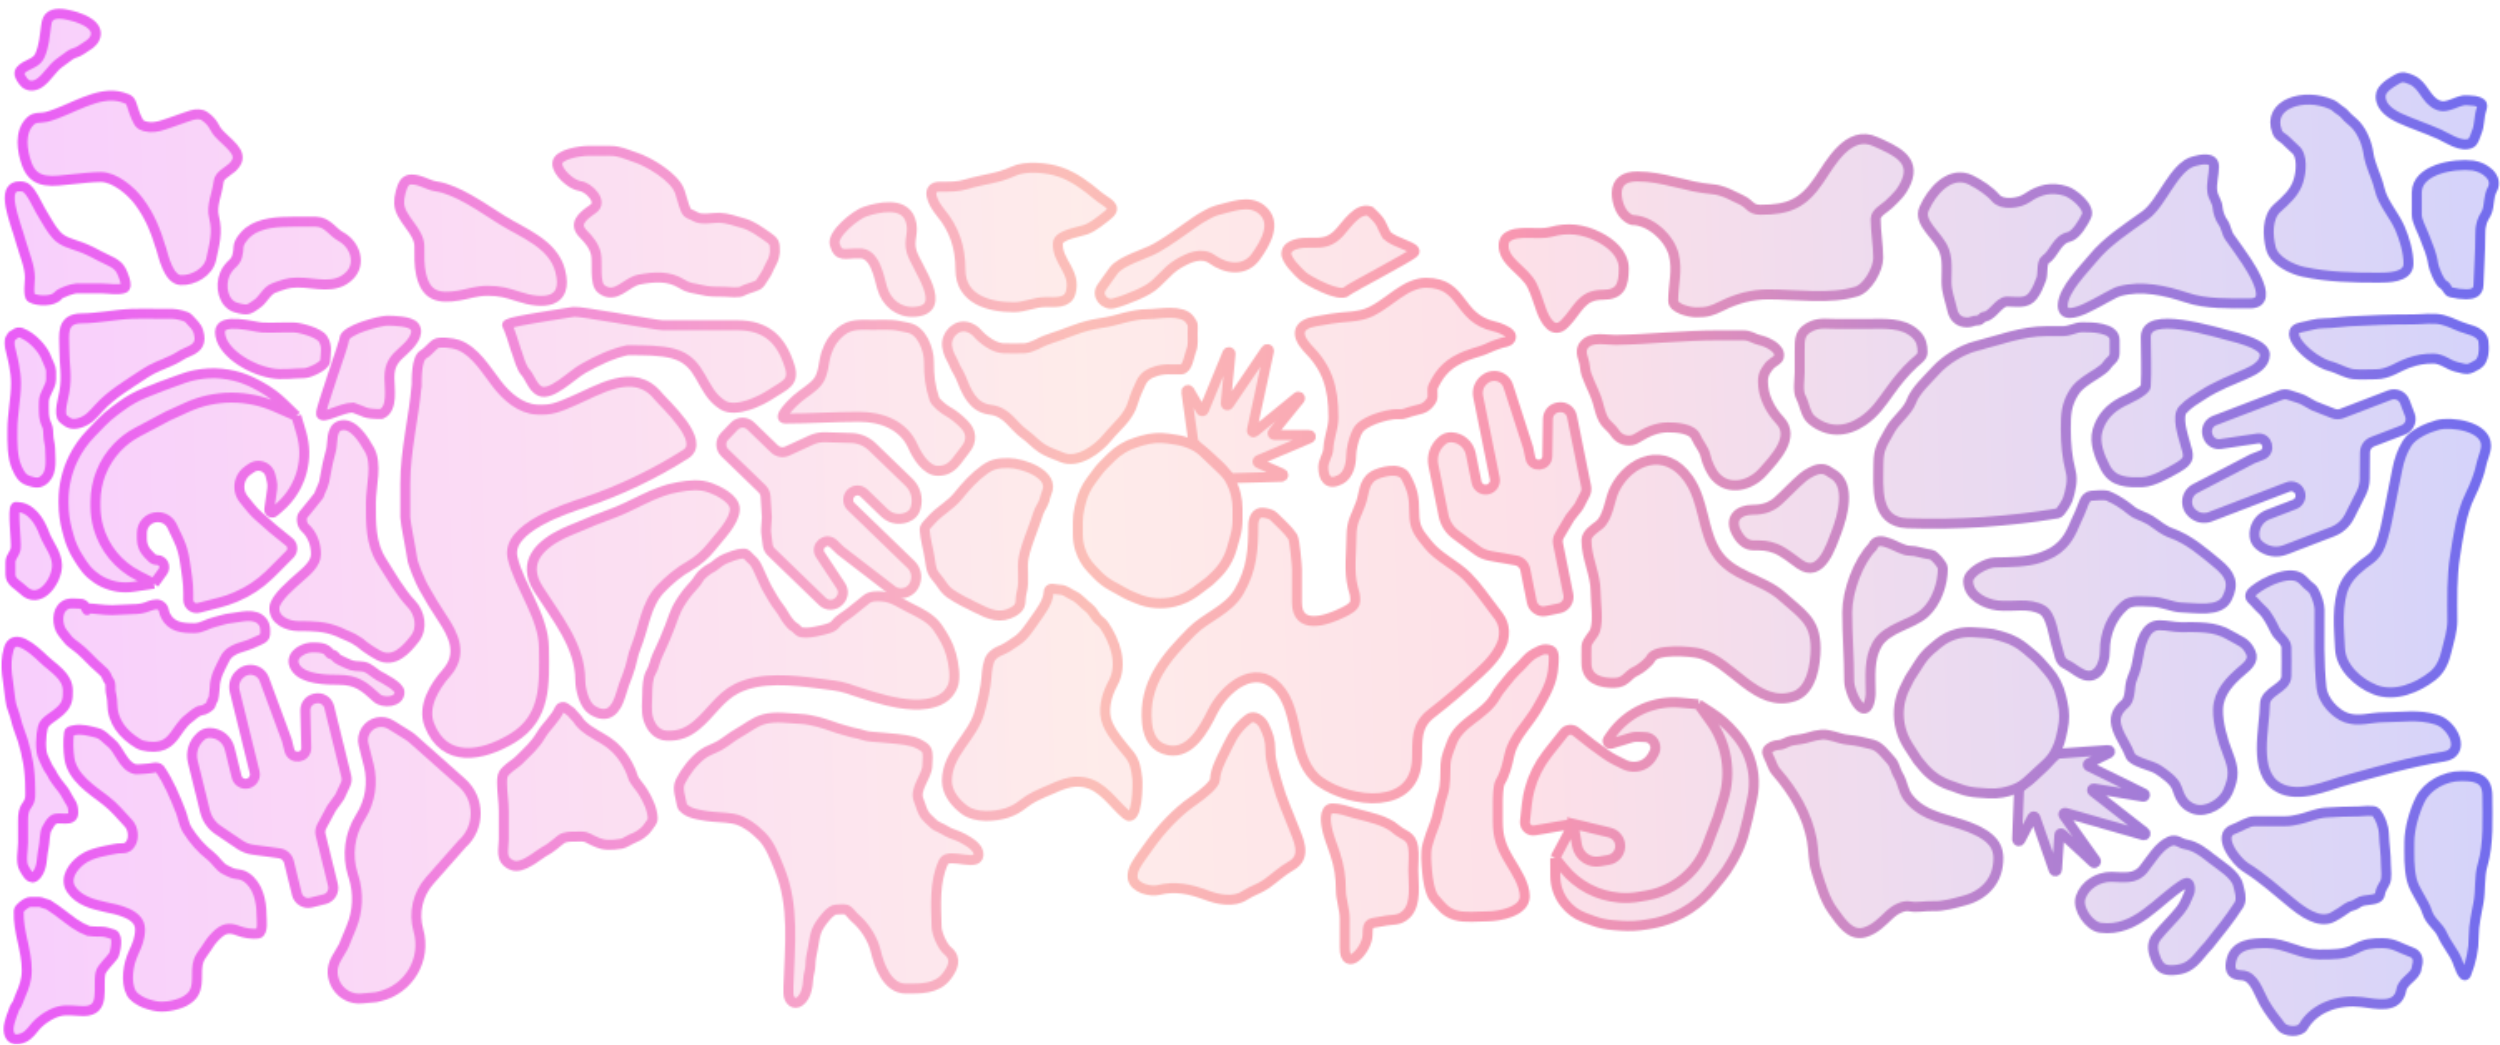 <?xml version="1.0" encoding="UTF-8"?> <svg xmlns="http://www.w3.org/2000/svg" width="1503" height="628" viewBox="0 0 1503 628" fill="none"> <mask id="mask0_291_41" style="mask-type:alpha" maskUnits="userSpaceOnUse" x="0" y="5" width="1503" height="623"> <path d="M1170.17 156.568C1169.98 154.447 1169.53 152.549 1168.89 150.772C1165.65 141.704 1152.89 134.2 1156.8 125.401C1161.52 114.794 1171.38 103.918 1182.5 107.254C1183.33 107.503 1184.18 107.845 1185.06 108.297C1190.21 110.952 1196.03 114.644 1199.82 119.066C1203.69 123.58 1213.9 122.319 1218.69 119.003C1226.33 113.715 1233.51 112.292 1242.07 114.885C1246.35 116.184 1256.95 124.499 1254.36 129.962C1252.7 133.453 1248.13 141.474 1243.78 142.441C1236.44 144.071 1235.2 152.45 1229.59 156.188C1227.34 157.684 1228.27 164.983 1227.25 167.653C1225.72 171.619 1224.63 174.567 1222.11 177.916C1218.42 182.838 1212.38 181.273 1206.72 181.273C1201.73 181.273 1198.07 189.803 1193.04 190.395C1191.16 190.616 1191.57 192.676 1188.48 192.676C1186.33 192.676 1185.12 193.816 1182.78 193.816C1178.05 193.816 1174.8 191.292 1173.72 186.404C1172.42 180.567 1170.23 175.506 1170.23 169.301C1170.23 165.09 1170.53 160.759 1170.17 156.568Z" fill="white" fill-opacity="0.3" stroke="#EFC2DC" stroke-width="6" stroke-linecap="round"></path> <path d="M173.732 518.209L178.488 537.526C179.412 541.28 183.203 543.567 186.955 542.635L195.088 540.615C198.84 539.683 201.133 535.885 200.208 532.131L198.708 526.037L192.761 501.886C192.346 500.199 192.572 498.417 193.396 496.886L199.304 485.906L203.827 479.663C204.092 479.297 204.322 478.907 204.512 478.497L207.778 471.453C208.449 470.006 208.607 468.374 208.226 466.827L205.791 456.937L197.943 425.064C197.019 421.31 193.228 419.022 189.476 419.954L188.896 420.098C185.707 420.89 183.493 423.796 183.575 427.083L184.138 449.594C184.233 455.765 175.405 456.923 173.93 450.933L172.521 445.21L158.934 408.463C157.671 405.047 154.456 402.747 150.816 402.655C148.636 402.6 146.51 403.346 144.841 404.753L144.449 405.083C141.456 407.606 140.152 411.61 141.087 415.409L153.114 464.257C153.853 467.257 152.021 470.293 149.022 471.038C146.023 471.783 142.993 469.955 142.254 466.954L138.104 450.097C136.737 444.544 131.778 440.635 126.063 440.603C124.064 440.591 122.137 441.355 120.685 442.734L120.204 443.191C116.248 446.95 114.61 452.543 115.913 457.837L123.289 487.792C124.413 492.357 127.188 496.34 131.079 498.97L144.109 507.779C146.535 509.42 149.309 510.475 152.213 510.863L167.876 512.955C170.723 513.335 173.045 515.418 173.732 518.209Z" fill="white" fill-opacity="0.3" stroke="#EFC2DC" stroke-width="6"></path> <path d="M221.692 459.994L218.583 447.685C217.835 444.725 218.357 441.588 220.022 439.03C223.273 434.036 229.92 432.559 234.979 435.705L245.106 442.001C246.22 442.694 247.274 443.481 248.255 444.352L277.683 470.499C288.781 480.36 288.763 497.705 277.644 507.542L258.29 529.491C251.117 537.625 248.574 548.849 251.542 559.28C256.532 576.823 245.804 594.967 228.027 599.048L225.873 599.542L217.451 600.292C204.5 601.445 195.655 587.488 202.226 576.269L206.458 569.042L211.241 557.47C215.227 547.825 215.703 537.087 212.586 527.128L212.125 525.654C208.529 514.159 210.138 501.667 216.531 491.459L216.813 491.008C222.6 481.768 224.363 470.565 221.692 459.994Z" fill="white" fill-opacity="0.3" stroke="#EFC2DC" stroke-width="6"></path> <path d="M1426.31 265.576L1444.76 258.487C1448.37 257.101 1450.18 253.049 1448.8 249.436L1445.79 241.529C1444.42 237.916 1440.38 236.111 1436.77 237.497L1430.95 239.73L1407.84 248.609C1406.21 249.235 1404.41 249.229 1402.79 248.592L1391.23 244.054L1384.5 240.31C1384.11 240.09 1383.7 239.91 1383.27 239.77L1375.92 237.383C1374.4 236.888 1372.75 236.932 1371.26 237.506L1361.81 241.137L1331.3 252.857C1327.69 254.243 1325.88 258.296 1327.25 261.909L1327.49 262.519C1328.65 265.587 1331.79 267.425 1335.04 266.939L1357.2 263.622C1363.33 262.765 1365.54 271.42 1359.76 273.639L1354.3 275.739L1319.7 293.759C1316.45 295.453 1314.55 298.957 1314.91 302.608C1315.12 304.777 1316.11 306.793 1317.7 308.279L1318.07 308.622C1320.94 311.306 1325.09 312.113 1328.76 310.703L1375.46 292.764C1378.35 291.652 1381.59 293.1 1382.7 295.999C1383.8 298.897 1382.35 302.148 1379.45 303.26L1363.42 309.418C1358.06 311.478 1354.77 316.924 1355.44 322.635C1355.67 324.617 1356.66 326.432 1358.19 327.703L1358.69 328.12C1362.9 331.612 1368.67 332.557 1373.78 330.593L1402.34 319.621C1406.75 317.927 1410.38 314.648 1412.51 310.425L1419.61 296.386C1420.93 293.771 1421.63 290.888 1421.66 287.96L1421.8 272.068C1421.83 269.185 1423.62 266.609 1426.31 265.576Z" fill="white" fill-opacity="0.3" stroke="#EFC2DC" stroke-width="6"></path> <path d="M916.997 342.422L920.943 361.923C921.71 365.712 925.403 368.157 929.191 367.383L937.4 365.707C941.187 364.934 943.636 361.235 942.87 357.446L941.624 351.294L936.69 326.913C936.345 325.211 936.646 323.441 937.532 321.946L943.892 311.223L948.672 305.176C948.952 304.822 949.198 304.441 949.405 304.039L952.962 297.139C953.692 295.722 953.918 294.098 953.602 292.536L951.581 282.553L945.069 250.376C944.302 246.587 940.61 244.142 936.822 244.916L936.238 245.035C933.018 245.692 930.685 248.502 930.63 251.79L930.253 274.305C930.092 280.474 921.223 281.26 919.999 275.214L918.83 269.436L906.786 232.15C905.666 228.683 902.551 226.251 898.917 226.006C896.742 225.859 894.587 226.516 892.86 227.851L892.455 228.165C889.359 230.559 887.89 234.504 888.665 238.338L898.646 287.651C899.259 290.68 897.302 293.636 894.275 294.254C891.247 294.872 888.296 292.918 887.683 289.89L884.238 272.869C883.104 267.265 878.314 263.152 872.605 262.879C870.608 262.784 868.65 263.466 867.142 264.783L866.643 265.22C862.533 268.809 860.663 274.326 861.745 279.67L867.866 309.912C868.798 314.52 871.405 318.615 875.182 321.406L887.834 330.756C890.19 332.497 892.918 333.669 895.804 334.178L911.365 336.926C914.193 337.426 916.426 339.605 916.997 342.422Z" fill="white" fill-opacity="0.3" stroke="#EFC2DC" stroke-width="6"></path> <path d="M465.569 269.857L451.322 256.074C448.544 253.386 444.122 253.468 441.446 256.259L435.614 262.34C432.939 265.13 433.022 269.571 435.8 272.259L440.291 276.604L458.121 293.854C459.373 295.065 460.13 296.701 460.245 298.443L461.068 310.888L460.549 318.592C460.519 319.043 460.532 319.497 460.589 319.945L461.558 327.645C461.759 329.234 462.494 330.706 463.643 331.818L470.939 338.876L494.472 361.645C497.251 364.333 501.672 364.25 504.348 361.46L504.784 361.006C507.057 358.636 507.383 354.996 505.569 352.255L493.159 333.508C489.794 328.318 496.654 322.624 501.095 326.921L505.316 331.004L536.275 354.816C539.171 357.044 543.126 357.277 546.261 355.404C548.13 354.288 549.528 352.524 550.193 350.445L550.348 349.961C551.546 346.218 550.518 342.115 547.698 339.387L511.657 304.518C509.431 302.365 509.365 298.808 511.508 296.573C513.651 294.338 517.192 294.272 519.418 296.425L531.819 308.422C535.94 312.409 542.229 313.078 547.088 310.044C548.781 308.988 550.002 307.317 550.498 305.378L550.661 304.74C552.018 299.435 550.428 293.805 546.499 290.005L524.43 268.652C521.041 265.374 516.561 263.478 511.859 263.333L496.178 262.848C493.258 262.758 490.356 263.347 487.7 264.568L473.323 271.183C470.713 272.384 467.637 271.858 465.569 269.857Z" fill="white" fill-opacity="0.3" stroke="#EFC2DC" stroke-width="6"></path> <path d="M85.308 320.425V324.129C85.308 327.439 86.618 330.614 88.95 332.962L91.353 335.38C92.168 336.2 93.276 336.662 94.433 336.662C97.973 336.662 100.025 340.671 97.954 343.543L92.626 350.931L79.981 352.787C73.912 353.678 67.716 352.748 62.176 350.115C56.967 347.64 52.553 343.76 49.429 338.913L47.086 335.278C44.531 331.314 42.599 326.981 41.355 322.432L40.451 319.12C38.957 313.654 38.2 308.012 38.2 302.345V301.031C38.2 292.07 40.275 283.232 44.261 275.207C46.913 269.87 50.37 264.973 54.512 260.688L60.927 254.053C63.456 251.437 66.203 249.041 69.139 246.892L73.234 243.895C77.607 240.694 82.369 238.062 87.405 236.061L97.2 232.169L109.689 227.636C119.735 223.989 130.638 223.408 141.015 225.966C145.328 227.029 149.493 228.62 153.416 230.704L155.895 232.021C161.254 234.867 166.18 238.461 170.527 242.695L178.152 250.122L181.153 260.262C183.379 267.781 183.503 275.767 181.512 283.352C179.323 291.693 174.674 299.182 168.169 304.843L164.849 307.733C163.6 308.821 161.671 307.773 161.904 306.133L163.652 293.82C163.865 292.32 163.794 290.794 163.442 289.32L162.595 285.765C161.794 282.41 158.796 280.042 155.347 280.042C153.818 280.042 152.326 280.513 151.073 281.39L149.001 282.841C145.049 285.608 143.141 290.475 144.159 295.191C144.557 297.034 145.385 298.758 146.575 300.221L150.872 305.507C152.287 307.247 153.843 308.867 155.526 310.349L163.974 317.789L173.859 325.812C176.157 327.677 176.341 331.119 174.255 333.218L163.974 343.566L161.624 345.833C155.923 351.332 149.25 355.725 141.944 358.789L140.847 359.249C137.975 360.454 135.018 361.447 132.001 362.221L119.45 365.441C116.287 366.252 113.207 363.863 113.207 360.598V356.395C113.207 353.37 112.993 350.349 112.565 347.354L111.129 337.291C110.46 332.603 109.079 328.044 107.033 323.773L103.454 316.303C101.868 312.991 98.522 310.884 94.85 310.884C89.58 310.884 85.308 315.156 85.308 320.425Z" fill="white" fill-opacity="0.3"></path> <path d="M92.626 350.931L82.805 345.908C71.276 340.011 62.718 329.585 59.182 317.127V317.127C58.006 312.985 57.409 308.7 57.409 304.393V301.656C57.409 289.55 62.046 277.904 70.366 269.112V269.112C73.901 265.376 78.02 262.242 82.563 259.831L100.858 250.122L112.453 244.837C120.786 241.04 129.837 239.074 138.995 239.074H139.563C148.423 239.074 157.186 240.914 165.298 244.476L178.152 250.122M92.626 350.931L79.981 352.787C73.912 353.678 67.716 352.748 62.176 350.115V350.115C56.967 347.64 52.553 343.76 49.429 338.913L47.086 335.278C44.531 331.314 42.599 326.981 41.355 322.432L40.451 319.12C38.957 313.654 38.2 308.012 38.2 302.345V301.031C38.2 292.07 40.275 283.232 44.261 275.207V275.207C46.913 269.87 50.37 264.973 54.512 260.688L60.927 254.053C63.456 251.437 66.203 249.041 69.139 246.892L73.234 243.895C77.607 240.694 82.369 238.062 87.405 236.061L97.2 232.169L109.689 227.636C119.735 223.989 130.638 223.408 141.015 225.966V225.966C145.328 227.029 149.493 228.62 153.416 230.704L155.895 232.021C161.254 234.867 166.18 238.461 170.527 242.695L178.152 250.122M92.626 350.931L97.954 343.543C100.025 340.671 97.973 336.662 94.433 336.662V336.662C93.276 336.662 92.168 336.2 91.353 335.38L88.95 332.962C86.618 330.614 85.308 327.439 85.308 324.129V320.425C85.308 315.156 89.58 310.884 94.85 310.884V310.884C98.522 310.884 101.868 312.991 103.454 316.303L107.033 323.773V323.773C109.079 328.044 110.46 332.603 111.129 337.291L112.565 347.354C112.993 350.349 113.207 353.37 113.207 356.395V360.598C113.207 363.863 116.287 366.252 119.45 365.441L132.001 362.221C135.018 361.447 137.975 360.454 140.847 359.249L141.944 358.789C149.25 355.725 155.923 351.332 161.624 345.833L163.974 343.566L174.255 333.218C176.341 331.119 176.157 327.677 173.859 325.812L163.974 317.789L155.526 310.349C153.843 308.867 152.287 307.247 150.872 305.507L146.575 300.221C145.385 298.758 144.557 297.034 144.159 295.191V295.191C143.141 290.475 145.049 285.608 149.001 282.841L151.073 281.39C152.326 280.513 153.818 280.042 155.347 280.042V280.042C158.796 280.042 161.794 282.41 162.595 285.765L163.442 289.32C163.794 290.794 163.865 292.32 163.652 293.82L161.904 306.133C161.671 307.773 163.6 308.821 164.849 307.733L168.169 304.843C174.674 299.182 179.323 291.693 181.512 283.352V283.352C183.503 275.767 183.379 267.781 181.153 260.262L178.152 250.122" stroke="#EFC2DC" stroke-width="6"></path> <path d="M922.593 499.241L945.879 495.254L934.955 515.812L935.024 526.735C935.06 532.567 937.001 538.225 940.55 542.848C943.605 546.827 947.719 549.864 952.422 551.612L957.48 553.492C961.529 554.997 965.773 555.917 970.083 556.225L974.688 556.554C979.817 556.921 984.972 556.668 990.042 555.8L992.63 555.357C1001.08 553.91 1009.14 550.698 1016.27 545.93C1021.28 542.582 1025.76 538.512 1029.58 533.852L1034.57 527.762C1036.9 524.92 1038.98 521.883 1040.79 518.686L1042.42 515.811C1045.23 510.838 1047.37 505.511 1048.77 499.973L1050.83 491.823L1053.41 480.062C1055.47 470.619 1054.38 460.762 1050.31 452.007C1048.65 448.457 1046.53 445.144 1044.01 442.155L1042.55 440.433C1038.71 435.902 1034.24 431.956 1029.26 428.722L1021.09 423.409L1010.36 422.436C1002.84 421.752 995.254 422.94 988.291 425.893C980.208 429.321 973.273 434.995 968.31 442.242L966.77 444.489C965.848 445.835 967.134 447.589 968.694 447.113L980.599 443.477C981.892 443.082 983.242 442.909 984.593 442.965L989.093 443.153C992.106 443.278 994.618 445.492 995.123 448.466C995.361 449.87 995.124 451.314 994.45 452.569L993.461 454.408C991.238 458.545 986.882 461.086 982.19 460.981L981.967 460.976C980.081 460.934 978.229 460.477 976.541 459.637L970.946 456.851C968.94 455.852 967.02 454.689 965.205 453.375L956.801 447.289L947.286 439.788C945.127 438.086 941.998 438.451 940.282 440.603L931.501 451.62L929.762 453.899C925.133 459.965 921.714 466.866 919.692 474.223C918.86 477.251 918.269 480.34 917.925 483.461L916.788 493.769C916.424 497.072 919.319 499.801 922.593 499.241Z" fill="white" fill-opacity="0.3"></path> <path d="M945.879 495.254L922.593 499.241C919.319 499.801 916.424 497.072 916.788 493.769L917.925 483.461C918.269 480.34 918.86 477.251 919.692 474.222V474.222C921.714 466.866 925.133 459.965 929.762 453.899L931.501 451.62L940.282 440.603C941.998 438.451 945.127 438.086 947.286 439.788L956.801 447.289L965.205 453.375C967.02 454.689 968.94 455.852 970.946 456.851L976.541 459.637C978.229 460.477 980.081 460.934 981.967 460.976L982.19 460.981C986.882 461.086 991.238 458.545 993.461 454.408L994.45 452.569C995.124 451.314 995.361 449.87 995.123 448.466V448.466C994.618 445.492 992.106 443.278 989.093 443.153L984.593 442.965C983.242 442.909 981.892 443.082 980.599 443.477L968.694 447.113C967.134 447.589 965.848 445.835 966.77 444.489L968.31 442.242C973.273 434.995 980.208 429.321 988.291 425.893V425.893C995.254 422.94 1002.84 421.752 1010.36 422.436L1021.09 423.409M945.879 495.254L967.661 500.522C970.918 501.309 973.391 503.961 973.952 507.266V507.266C974.727 511.835 971.652 516.174 967.083 516.956L961.744 517.87C958.872 518.362 955.921 517.779 953.455 516.232V516.232C950.595 514.439 948.637 511.511 948.072 508.181L945.879 495.254ZM945.879 495.254L934.955 515.812M934.955 515.812L940.196 522.216C948.466 532.322 960.493 538.624 973.513 539.672V539.672C977.511 539.994 981.534 539.815 985.489 539.137L989.99 538.367C1001.03 536.477 1011.04 530.72 1018.24 522.126V522.126C1021.61 518.103 1024.28 513.546 1026.16 508.645L1032.66 491.61L1036.11 480.494C1038.59 472.521 1039.15 464.079 1037.75 455.853V455.853C1036.4 447.889 1033.25 440.34 1028.54 433.783L1021.09 423.409M934.955 515.812L935.024 526.735C935.06 532.567 937.001 538.225 940.55 542.848V542.848C943.605 546.827 947.719 549.864 952.422 551.612L957.48 553.492C961.529 554.997 965.773 555.917 970.083 556.225L974.688 556.554C979.817 556.921 984.972 556.668 990.042 555.8L992.63 555.357C1001.08 553.91 1009.14 550.698 1016.27 545.93V545.93C1021.28 542.582 1025.76 538.512 1029.58 533.852L1034.57 527.762C1036.9 524.92 1038.98 521.883 1040.79 518.686L1042.42 515.811C1045.23 510.838 1047.37 505.511 1048.77 499.973L1050.83 491.823L1053.41 480.062C1055.47 470.619 1054.38 460.762 1050.31 452.007V452.007C1048.65 448.457 1046.53 445.144 1044.01 442.155L1042.55 440.433C1038.71 435.902 1034.24 431.956 1029.26 428.722L1021.09 423.409" stroke="#EFC2DC" stroke-width="6"></path> <path d="M189.97 333.191C189.97 327.195 187.785 321.237 183.42 317.312C181.543 315.625 180.737 311.378 182.362 309.446C186.069 305.039 190.85 298.929 191.749 297.801C191.749 297.801 192.349 295.885 193.018 294.543C193.667 293.239 194.631 291.115 194.917 289.54C196.072 283.155 197.168 277.241 198.974 270.896C200.235 266.463 198.708 257.551 204.531 255.88C212.365 253.632 218.643 264.392 221.887 269.951L221.982 270.114C227.122 278.922 222.982 292.561 222.982 302.155C222.982 314.539 222.651 326.669 229.54 337.434C235.113 346.14 240.294 355.645 247.546 363.334C252.399 368.479 254.299 377.653 249.436 383.932C244.712 390.033 237.058 399.102 227.484 393.924C224.068 392.076 219.401 389.043 216.202 386.22C210.939 382.543 207.458 381.951 203.586 379.857C195.009 376.396 188.111 376.396 179.411 376.396C173.101 376.396 164.538 373.004 164.961 365.344C165.281 359.564 176.276 350.575 179.967 347.258C183.857 343.762 189.97 339.095 189.97 333.191Z" fill="white" fill-opacity="0.3" stroke="#EFC2DC" stroke-width="6" stroke-linecap="round"></path> <path d="M38.661 235.934C40.486 225.854 38.661 219.485 38.661 209.043C38.661 201.45 36.665 191.413 49.059 191.413C58.622 191.413 69.412 189.041 79.419 188.669C84.867 188.466 90.362 188.669 95.814 188.669H103.556C106.133 188.669 112.229 190.039 113.369 191.413C115.858 194.413 118.274 195.887 119.343 199.647C121.097 205.813 119.169 208.934 113.369 211.387C107.316 213.947 109.714 213.622 103.556 216.543C97.495 219.417 92.622 220.769 86.986 224.543C77.425 230.945 67.055 236.925 59.533 245.235C56.084 249.046 53.256 252.605 47.996 254.231C42.83 255.828 40.912 254.088 38.053 251.791C34.978 249.32 38.085 239.116 38.661 235.934Z" fill="white" fill-opacity="0.3" stroke="#EFC2DC" stroke-width="6" stroke-linecap="round"></path> <path d="M163.061 224.346C149.211 221.821 132.285 210.977 132.285 199.542C132.285 190.542 153.224 196.658 157.596 196.902C164.054 197.262 170.563 196.642 177.027 196.902C181.09 197.065 191.964 200.121 194.18 203.763C196.945 208.307 195.819 211.701 195.507 217.042C195.326 220.124 185.667 224.346 183.061 224.346C176.686 224.346 169.621 225.542 163.061 224.346Z" fill="white" fill-opacity="0.3" stroke="#EFC2DC" stroke-width="6" stroke-linecap="round"></path> <path d="M243.668 290.9C243.668 270.619 248.824 251.366 250.497 231.229C250.494 225.713 250.636 215.274 254.598 213.064C257.074 211.682 259.47 208.465 261.732 206.812C263.987 205.166 272.601 206.3 275.091 207.193C285.761 211.021 292.036 222.251 298.924 231.055C304.769 238.528 312.854 245.645 322.681 246.226C331.663 246.757 335.738 244.773 343.705 241.423C359.629 234.728 381.053 220.185 395.621 238.069C399.465 242.787 424.629 265.116 412.319 272.984C394.237 284.542 372.953 294.855 352.206 301.801C341.094 305.521 303.65 317.285 308.183 335.497C312.642 353.411 326.767 370.555 327.007 389.319C327.286 411.176 328.555 431.489 307.956 443.903C289.883 454.795 267.12 458.996 258.089 435.67C253.856 424.738 261.335 412.493 268.26 404.719C278.451 393.278 272.684 381.818 266.196 372.042C261.904 365.576 258.369 359.829 254.598 353.042C252.85 349.897 248.081 339.06 247.777 335.497C247.526 332.561 243.668 314.12 243.668 311.042C243.668 297.139 243.668 304.969 243.668 290.9Z" fill="white" fill-opacity="0.3"></path> <path d="M250.499 231.208C248.828 251.352 243.668 270.612 243.668 290.9C243.668 304.969 243.668 297.139 243.668 311.042C243.668 314.12 247.526 332.561 247.777 335.497C248.081 339.06 252.85 349.897 254.598 353.042C258.369 359.829 261.904 365.576 266.196 372.042C272.684 381.818 278.451 393.278 268.26 404.719C261.335 412.493 253.856 424.738 258.089 435.67C267.12 458.996 289.883 454.795 307.956 443.903C328.555 431.489 327.286 411.176 327.007 389.319C326.767 370.555 312.642 353.411 308.183 335.497C303.65 317.285 341.094 305.521 352.206 301.801C372.953 294.855 394.237 284.542 412.319 272.984C424.629 265.116 399.465 242.787 395.621 238.069C381.053 220.185 359.629 234.728 343.705 241.423C335.738 244.773 331.663 246.757 322.681 246.226C312.854 245.645 304.769 238.528 298.924 231.055C292.036 222.251 285.761 211.021 275.091 207.193C272.601 206.3 263.987 205.166 261.732 206.812C259.47 208.465 257.074 211.682 254.598 213.064C250.282 215.472 250.499 227.644 250.499 232.58" stroke="#EFC2DC" stroke-width="6" stroke-linecap="round"></path> <path d="M304.851 195.53C303.668 193.779 325.428 190.581 344.905 187.485C348.481 186.917 394.732 195.53 398.353 195.53H443.134C460.473 195.53 469.756 203.871 474.861 220.535C477.845 230.277 471.226 231.725 463.931 236.697C457.514 241.071 442.424 248.373 434.633 243.558C420.683 234.935 422.879 217.406 404.585 212.542C397.06 210.542 387.437 210.542 377.626 210.542L377.206 210.542C367.748 212.542 358.388 217.166 350.536 221.602C343.664 225.484 331.225 238.451 324.439 235.042C320.094 232.861 318.689 226.683 315.478 223.279C312.237 219.843 307.527 199.49 304.851 195.53Z" fill="white" fill-opacity="0.3" stroke="#EFC2DC" stroke-width="6" stroke-linecap="round"></path> <path d="M229.323 248.894C218.407 248.894 219.9 247.542 212.246 245.042C204.966 245.042 193.964 252.218 193.019 248.894C192.347 246.534 206.957 206.497 206.957 204.042C206.957 198.254 228.829 192.785 232.739 192.785C236.499 192.785 246.568 192.994 249.133 196.215C252.676 200.663 246.556 207.408 242.91 210.547C237.172 215.487 234.105 219.03 234.105 227.09C234.105 233.342 236.426 245.723 229.323 248.894Z" fill="white" fill-opacity="0.3" stroke="#EFC2DC" stroke-width="6" stroke-linecap="round"></path> <path d="M823.658 126.967C831.679 134.372 829.665 134.352 833.593 141.381C838.942 146.319 851.893 148.509 850.333 151.593C849.225 153.783 811.333 173.289 809.667 175.094C805.741 179.346 785.961 168.529 783.088 165.876C780.325 163.326 773.069 156.342 773.369 152.235C773.783 146.563 782.855 145.759 787.664 145.926C795.23 146.188 799.887 145.666 805.354 139.743C809.595 135.149 816.289 124.478 823.658 126.967Z" fill="white" fill-opacity="0.3" stroke="#EFC2DC" stroke-width="6" stroke-linecap="round"></path> <path d="M323.667 354.099C313.17 337.531 325.434 327.043 338.875 320.543C341.364 319.339 344.911 318.043 347.499 316.896C352.813 314.543 362.421 310.688 366.93 309.12C380.557 304.382 392.96 295.322 407.537 292.882C414.457 291.724 420.471 290.887 427.043 293.263C431.976 295.047 441.768 299.904 441.768 305.995C441.768 313.699 432.252 322.843 427.802 328.636C424.317 333.175 419.244 337.53 414.444 340.224C408.057 343.809 402.086 348.872 397.118 354.099C388.044 363.647 387.159 377.394 382.338 389.015C380.174 394.229 379.692 399.876 377.556 405.176C375.917 409.244 374.38 413.642 373.154 417.831C370.622 426.478 365.615 433.057 355.848 426.751C351.147 423.715 348.866 414.132 348.866 408.836C348.866 388.277 334.273 370.84 323.667 354.099Z" fill="white" fill-opacity="0.3" stroke="#EFC2DC" stroke-width="6" stroke-linecap="round"></path> <path d="M67.325 366.783C62.124 366.783 56.985 365.871 51.798 365.697C51.088 364.318 50.168 362.982 48.28 362.982C46.012 362.982 42.95 362.438 40.8 363.102C34.57 365.028 33.929 373.08 36.415 378.429C37.385 380.517 39.5 382.53 40.77 384.373C41.745 385.787 44.588 387.782 45.967 388.808C49.943 391.766 53.102 395.35 56.661 398.825C58.625 400.743 60.81 402.378 62.729 404.377C64.236 405.947 64.32 407.896 65.583 409.446C66.992 411.175 66.146 413.752 66.514 415.782C66.928 418.072 67.475 420.134 67.475 422.48C67.475 433.78 73.849 441.503 83.186 447.13C86.052 448.857 92.209 449.403 95.592 448.669C99.675 447.782 102.065 445.863 104.543 442.695C107.433 439.001 109.536 434.899 113.405 431.984C115.284 430.569 118.771 427.066 121.275 427.066C122.578 427.066 126.828 424.778 126.953 423.144C127.092 421.322 128.575 420.587 128.575 418.678C128.575 416.961 129.115 415.36 129.115 413.609C129.115 406.968 132.394 401.714 135.183 396.11C138.651 389.145 147.249 389.299 153.177 386.093C154.873 385.176 159.296 384.052 159.395 381.567C159.511 378.66 159.718 376.22 157.893 373.843C153.388 367.977 144.483 371.133 138.548 371.701C135.408 372.001 132.025 373.272 128.995 373.964C124.947 374.888 121.101 377.645 116.89 377.645C109.617 377.645 102.985 377.048 99.497 370.042C98.171 367.379 99 365.524 96.102 363.826C93.981 362.583 90.341 364.091 88.292 364.882C85.712 365.879 82.909 366.24 80.152 366.24C75.865 366.24 71.619 366.783 67.325 366.783Z" fill="white" fill-opacity="0.3"></path> <path d="M51.795 365.697C56.983 365.871 62.123 366.783 67.325 366.783C71.619 366.783 75.865 366.24 80.152 366.24C82.909 366.24 85.712 365.879 88.292 364.882C90.341 364.091 93.981 362.583 96.102 363.826C99 365.524 98.171 367.379 99.497 370.042C102.985 377.048 109.617 377.645 116.89 377.645C121.101 377.645 124.947 374.888 128.995 373.964C132.025 373.272 135.408 372.001 138.548 371.701C144.483 371.133 153.388 367.977 157.893 373.843C159.718 376.22 159.511 378.66 159.395 381.567C159.296 384.052 154.873 385.176 153.177 386.093C147.249 389.299 138.651 389.145 135.183 396.11C132.394 401.714 129.115 406.968 129.115 413.609C129.115 415.36 128.575 416.961 128.575 418.678C128.575 420.587 127.092 421.322 126.953 423.144C126.828 424.778 122.578 427.066 121.275 427.066C118.771 427.066 115.284 430.569 113.405 431.984C109.536 434.899 107.433 439.001 104.543 442.695C102.065 445.863 99.675 447.782 95.592 448.669C92.209 449.403 86.052 448.857 83.186 447.13C73.849 441.503 67.475 433.78 67.475 422.48C67.475 420.134 66.928 418.072 66.514 415.782C66.146 413.752 66.992 411.175 65.583 409.446C64.32 407.896 64.236 405.947 62.729 404.377C60.81 402.378 58.625 400.743 56.661 398.825C53.102 395.35 49.943 391.766 45.967 388.808C44.588 387.782 41.745 385.787 40.77 384.373C39.5 382.53 37.385 380.517 36.415 378.429C33.929 373.08 34.57 365.028 40.8 363.102C42.95 362.438 46.012 362.982 48.28 362.982C50.671 362.982 51.51 365.125 52.335 366.783" stroke="#EFC2DC" stroke-width="6" stroke-linecap="round"></path> <path d="M28.244 216.076C26.179 209.853 19.293 202.53 12.798 200.117C11.463 199.62 10.31 199.826 9.199 200.718C8.796 201.042 6.967 201.939 6.916 202.227C6.7 203.455 5.835 203.468 5.835 204.942C5.835 206.081 5.694 207.329 5.955 208.442C7.672 215.773 9.62 222.847 9.62 230.468C9.62 239.75 7.457 249.003 7.457 258.165C7.457 265.937 7.057 274.563 10.401 281.759C12.033 285.271 13.502 287.898 17.46 289.121C21.51 290.373 24.035 290.935 27.193 287.763C31.631 283.306 30.166 275.539 30.166 269.841C30.166 267.087 29.085 264.466 29.085 261.725C29.085 260.249 28.895 257.013 28.214 255.721C25.943 251.412 26.382 246.405 26.382 241.601C26.382 236.655 30.707 232.718 30.707 228.054V223.106C30.707 220.799 28.967 218.253 28.244 216.076Z" fill="white" fill-opacity="0.3" stroke="#EFC2DC" stroke-width="6" stroke-linecap="round"></path> <path d="M108.509 487.499C105.051 478.818 101.421 470.042 96.132 462.366C94.452 460.542 91.035 462.042 88.976 462.042C87.577 462.042 85.893 462.449 84.496 462.397C83.328 462.353 82.426 462.656 81.263 462.397C73.994 460.774 71.771 450.374 66.424 446.345C63.442 444.099 62.003 441.49 58.043 440.522C53.241 439.349 49.416 438.09 44.525 438.983C43.703 439.133 41.702 439.448 41.551 440.432C40.828 445.151 41.022 451.412 41.761 456.091C43.562 467.481 54.917 474.635 63.39 481.103C68.672 485.136 72.889 490.271 77.328 495.072C80.017 497.982 80.777 503.689 78.59 507.141C76.059 511.135 73.531 509.454 69.518 510.279C62.606 511.699 54.93 512.626 49.121 516.917C43.891 520.779 38.474 528.136 42.843 534.718C47.184 541.258 55.767 543.696 62.909 545.217C70.217 546.775 84.237 549.197 84.237 558.764C84.237 564.094 82.386 568.23 80.152 573.126C77.166 579.668 75.342 590.081 78.83 596.811C81.517 601.996 91.561 605.199 97.034 605.199C102.607 605.199 110.615 603.445 114.817 599.225C120.754 593.261 116.922 584.638 119.503 577.38C120.432 574.768 122.383 572.77 123.829 570.441C125.61 567.569 127.304 565.14 129.656 562.777C134.167 558.247 137.351 557.273 143.294 559.579C146.535 560.837 151.75 561.828 155.31 561.178C158.405 560.613 157.232 552.178 157.232 549.924C157.232 541.854 155.152 532.138 147.92 527.296C145.694 525.805 143.545 525.693 141.011 525.244C139.161 524.916 137.043 523.673 135.334 522.86C132.046 521.296 129.587 516.873 126.652 514.623C121.004 510.294 116.412 504.927 112.654 498.995C110.608 495.765 109.932 491.074 108.509 487.499Z" fill="white" fill-opacity="0.3" stroke="#EFC2DC" stroke-width="6" stroke-linecap="round"></path> <path d="M177.71 401.396C173.518 394.846 180.72 389.882 186.979 389.253C190.706 389.253 196.073 389.002 198.263 392.851C198.725 393.665 200.128 393.196 200.86 393.931C201.604 394.678 202.572 396.034 203.502 396.449C206.167 397.639 208.596 399.11 211.337 399.957C214.449 400.919 217.872 400.012 220.83 401.576C223.331 402.898 225.484 404.967 227.726 406.254C230.505 407.849 239.981 412.484 240.174 415.968C240.521 422.251 230.289 423.039 226.517 419.566C219.129 412.764 214.387 408.682 203.725 408.682C196.284 408.682 182.281 408.537 177.71 401.396Z" fill="white" fill-opacity="0.3" stroke="#EFC2DC" stroke-width="6" stroke-linecap="round"></path> <path d="M44.634 555.163C39.312 551.444 35.214 547.742 29.007 543.874C23.266 542.255 26.002 542.255 21.35 542.255C19.366 542.255 17.433 541.955 15.708 543.11C14.285 544.063 11.34 546.047 11.275 547.742C10.8 560.154 16.111 571.024 16.111 583.362C16.111 589.362 14.429 593.527 12.126 598.923C11.498 600.395 11.173 601.624 10.323 603.542C8.684 605.624 8.216 607.486 7.834 608.542C6.88 611.176 6.341 612.542 5.634 615.293C4.285 620.542 5.851 625.559 10.872 624.783C15.647 624.045 18.007 621.281 20.589 617.947C23.831 613.76 30.111 609.428 35.455 608.008C39.934 606.817 45.807 607.828 50.41 607.828C63.804 607.828 58.561 593.545 60.485 584.846C61.1 582.066 66.575 577.042 68.321 574.457C69.562 572.042 71.211 562.636 68.052 561.729C65.247 560.924 63.66 560.065 60.485 560.065C58.686 560.065 55.126 560.065 53.187 559.705C50.148 558.542 47.33 557.047 44.634 555.163Z" fill="white" fill-opacity="0.3" stroke="#EFC2DC" stroke-width="6" stroke-linecap="round"></path> <path d="M26.716 320.928C23.745 312.971 18.553 304.739 9.519 304.739C7.405 305.801 9.996 325.879 9.459 329.655C8.984 332.991 6.283 334.744 6.283 338.081V345.423C6.283 349.887 11.203 351.929 13.833 354.571C23.682 364.463 34.325 349.412 34.325 339.886C34.325 332.941 29.04 327.154 26.716 320.928Z" fill="white" fill-opacity="0.3" stroke="#EFC2DC" stroke-width="6" stroke-linecap="round"></path> <path d="M5.205 390.319C8.169 379.9 19.781 390.042 25.697 395.736C32.227 402.019 40.797 406.352 40.797 415.235C40.797 419.744 40.797 423.042 36.483 427.151C32.168 431.26 26.751 433.169 25.697 437.442C24.644 441.715 23.874 451.588 26.236 455.858C27.676 458.462 28.311 461.058 30.235 463.542C31.529 465.213 31.218 465.859 33.222 468.542C34.715 470.542 33.603 469.4 35.404 471.566C37.205 473.733 38.93 476.001 39.958 478.066C42.287 482.744 44.032 483.049 44.032 488.658C44.032 494.725 35.404 490.542 32.228 492.751C30.235 494.136 29.494 496.068 28.244 498.042C26.733 500.427 26.952 506.788 26.236 509.662C24.847 515.244 25.895 521.365 21.862 526.152C18.506 530.136 16.131 524.681 14.432 521.999C12.298 518.631 13.833 510.732 13.833 506.713V493.713C13.833 489.61 14.023 486.899 16.529 483.543C18.734 480.59 18.147 477.374 18.147 473.733C18.147 463.375 16.592 454.512 13.594 444.724C12.352 440.674 10.678 437.325 9.759 433.169C8.72 428.474 6.681 425.185 6.223 420.591C5.212 410.43 2.311 400.49 5.205 390.319Z" fill="white" fill-opacity="0.3" stroke="#EFC2DC" stroke-width="6" stroke-linecap="round"></path> <path d="M325.532 441.475C328.28 436.847 334.226 431.675 336.523 426.093C336.903 425.17 338.861 424.715 339.635 425.343C340.84 426.321 342.245 427.206 343.355 428.042C344.849 430.042 347.49 432.178 348.334 434.042C349.002 434.826 349.574 435.442 350.1 435.945C355.136 440.772 362.099 443.302 367.535 447.674C372.899 451.988 377.01 458.005 379.578 464.392C379.999 465.44 380.329 466.382 380.537 467.113C381.228 469.542 384.86 473.277 386.529 476.02C389.364 480.679 392.203 486.333 392.401 491.908C392.483 494.214 390.579 495.561 389.405 497.566C388.219 499.59 383.833 502.847 381.676 503.524C378.902 504.394 376.166 506.784 373.587 507.255C370.297 507.856 367.643 507.984 365.001 507.862C360.902 507.673 357.197 505.751 353.574 503.825C351.176 502.55 348.454 502.982 345.784 502.982C343.312 502.982 339.373 502.982 337.396 504.547C334.874 506.542 330.709 510.071 328.647 511.107C323.397 513.744 314.145 522.962 307.676 520.074C300.343 516.801 302.882 510.627 302.882 504.667V487.816C302.882 481.944 301.804 476.406 301.804 470.483C301.804 467.28 302.038 465.542 304.029 463.542C307.016 460.542 310.002 459.042 311.994 457.042C317.967 451.042 321.556 448.17 325.532 441.475Z" fill="white" fill-opacity="0.3" stroke="#EFC2DC" stroke-width="6" stroke-linecap="round"></path> <path d="M516.434 250.574C501.646 250.574 487.08 251.658 472.213 251.658C466.437 251.658 477.311 241.38 479.284 239.681C483.46 236.086 488.329 233.59 491.627 229.45C495.287 224.855 494.981 217.839 496.78 212.418C498.657 206.763 501.131 202.934 505.408 199.419C511.438 194.464 517.425 195.326 525.002 195.326C528.604 195.326 532.251 195.162 535.847 195.326C539.686 195.502 542.627 196.484 545.963 197.042C554.092 198.403 558.497 209.973 558.497 217.594C558.497 226.023 559.166 232.069 561.732 239.802C562.523 242.184 567.638 246.156 569.881 247.385C573.448 249.339 576.824 252.251 579.468 254.908C583.93 259.389 584.985 264.81 580.067 270.676C575.157 276.533 572.762 283.073 563.889 283.073C556.919 283.073 551.447 274.182 548.91 268.449C543.208 255.565 530.076 250.574 516.434 250.574Z" fill="white" fill-opacity="0.3" stroke="#EFC2DC" stroke-width="6" stroke-linecap="round"></path> <path d="M571.02 213.743C570.186 212.068 569.701 210.227 569.43 208.311C568.423 201.202 575.361 194.394 582.142 196.753C584.243 197.484 586.13 198.59 587.557 200.262C591.135 204.455 598.07 209.409 603.556 209.409C607.583 209.409 611.634 209.528 615.659 209.409C620.486 209.267 625.584 205.426 630.22 203.993C640.878 200.699 650.177 195.811 661.437 194.303C671.194 192.997 680.275 188.827 690.318 188.827C697.119 188.827 710.554 185.798 715.217 192.042C717.796 195.497 717.042 195.263 717.042 200.201C717.042 203.322 717.477 207.685 716.212 210.542C714.948 213.4 714.178 221.81 710.238 222.042C704.741 222.367 699.785 221.042 692.775 223.974C691.82 224.373 687.911 225.684 685.764 230.534C683.948 234.638 682.486 237.426 681.211 241.908C678.624 251.002 671.458 256.04 665.811 262.972C660.124 269.954 647.937 279.146 638.249 274.888C634.125 273.076 630.22 272.042 626.385 269.532C622.55 267.022 619.507 263.5 616.498 261.407C608.662 255.958 605.87 247.638 595.227 246.302C584.644 244.973 581.008 235.364 577.671 226.983C576.728 224.615 576.329 224.542 574.675 221.326C573.342 218.042 572.428 216.571 571.02 213.743Z" fill="white" fill-opacity="0.3" stroke="#EFC2DC" stroke-width="6" stroke-linecap="round"></path> <path d="M744.911 355.634C752.738 342.269 753.426 330.254 753.475 315.854C753.49 311.678 755.266 307.793 759.419 308.228C761.956 308.493 764.571 309.299 765.687 310.42C769.243 313.993 774.455 318.542 777.169 322.685C778.385 324.542 779.72 339.827 779.72 342.088V362.224C779.72 378.717 796.922 373.446 807.604 368.082C810.211 366.772 814.777 364.745 814.777 361.042C814.777 357.122 814.347 356.987 813.345 353.163C810.834 343.58 812.525 331.701 812.525 321.861C812.525 313.861 815.192 310.38 817.992 302.915C820.197 297.038 819.641 289.761 825.647 286.075C829.752 283.555 841.723 280.58 844.965 286.441C849.315 294.305 850.25 299.029 850.25 308.224C850.25 317.738 853.042 320.47 858.451 327.261C864.72 335.131 875.012 339.502 882.143 346.665C888.289 352.838 893.266 360.417 898.546 367.166C901.839 371.376 905.876 376.042 903.558 385.38C900.898 393.042 895.443 398.876 889.524 404.326C880.057 413.042 870.548 421.24 860.456 429.038C850.983 436.357 852.188 445.36 851.89 456.129C851.018 487.676 812.162 482.87 793.844 470.132C775.783 457.574 782.172 428.068 768.238 413.295C754.254 398.469 736.034 413.737 728.873 428.122C723.873 438.167 715.768 453.279 702.72 451.095C694.405 449.703 690.472 443.574 689.598 434.804C687.216 410.876 701.06 395.102 716.571 379.522C725.192 370.863 738.336 366.86 744.911 355.634Z" fill="white" fill-opacity="0.3" stroke="#EFC2DC" stroke-width="6" stroke-linecap="round"></path> <path d="M432.264 338.06C434.849 336.172 437.763 335.182 440.69 334.104C442.84 333.312 445.105 332.824 447.397 332.824C448.892 332.824 449.896 334.698 451.044 335.621C454.216 338.169 455.11 340.598 456.872 344.531C457.922 346.876 458.903 348.921 459.948 351.231C461.332 354.288 463.219 357.033 464.902 360.077C466.789 363.489 469.7 366.504 471.572 369.996C472.499 371.725 475.394 375.866 477.174 376.76C479.195 377.775 479.632 379.866 482.354 380.207C485.713 380.629 489.243 379.956 492.489 379.199C495.628 378.467 500.431 377.766 502.494 375.004C504.521 372.29 508.714 370.129 511.398 367.947C514.557 365.378 517.71 362.92 520.853 360.337C523.436 358.213 527.451 358.317 530.696 358.613C536.89 359.179 541.764 362.856 547.079 365.475C552.915 368.35 559.902 371.717 563.657 377.248C567.185 382.444 570.178 387.357 571.849 393.509C573.243 398.644 574.901 407.549 572.723 412.696C569.929 419.3 564.127 422.125 556.987 423.201C546.556 424.772 534.342 421.659 524.349 418.745C519.465 417.321 514.725 415.675 509.909 414.062C504.133 412.129 498.33 411.72 492.327 410.94C476.724 408.912 457.293 406.608 442.69 414.062C432.655 419.185 427.195 429.086 418.601 436.112C413.011 440.681 408.075 442.465 401.116 442.291C394.96 442.136 391.337 437.464 389.719 432.079C388.337 427.483 389.136 421.92 389.136 417.152C389.136 413.239 389.441 407.288 391.467 403.981C393.112 401.297 393.588 397.911 394.835 395.005C396.238 391.733 397.818 388.556 399.238 385.313C401.511 380.124 403.517 374.795 405.455 369.443C407.098 364.904 409.742 360.985 412.578 357.15C414.99 353.889 418.661 350.724 420.576 347.198C421.412 345.657 425.773 342.197 427.472 341.474C428.946 340.848 430.934 339.031 432.264 338.06Z" fill="white" fill-opacity="0.3" stroke="#EFC2DC" stroke-width="6" stroke-linecap="round"></path> <path d="M558.995 335.848C558.113 330.153 556.277 324.298 555.919 318.542C555.805 316.719 557.501 315.32 558.707 313.948C559.565 312.972 559.95 312.593 560.743 311.75C565.277 306.929 571.595 303.611 575.929 298.253C580.753 292.29 585.688 286.75 591.989 282.253C596.975 278.694 600.789 278.383 606.527 278.383C614.438 278.383 634.539 285.034 629.257 296.27C628.618 297.628 628.396 299.187 627.962 300.627C627.113 303.44 625.036 305.87 624.141 308.823C621.519 317.475 617.421 325.942 615.528 334.775C614.032 341.757 616.227 349.101 614.233 356.109C612.778 361.223 615.271 364.271 609.376 367.687C601.427 372.293 594.885 369.418 587.359 365.638C581.987 362.94 576.121 360.229 571.202 356.792C568.49 354.897 566.701 352.2 564.856 349.475C563.6 347.62 561.296 345.416 560.517 343.328C559.638 340.975 559.377 338.312 558.995 335.848Z" fill="white" fill-opacity="0.3" stroke="#EFC2DC" stroke-width="6" stroke-linecap="round"></path> <path d="M621.939 372.923C625.198 368.295 630.147 362.046 630.422 356.239C630.422 352.52 634.035 354.483 636.833 354.483C640.487 354.483 642.112 356.58 645.284 357.995C648.849 359.587 651.603 363.249 654.771 365.605C656.634 366.992 657.894 369.593 659.304 371.394C660.554 372.992 662.439 373.941 663.643 375.687C670.455 385.57 675.341 399.402 669.147 410.713C665.254 417.821 662.521 427.456 666.006 435.331C669.062 442.236 674.145 447.665 678.861 453.478C682.538 458.011 683.017 462.552 683.75 468.145C684.115 470.934 684.005 495.592 677.047 489.707C669.018 482.915 662.848 472.154 651.533 470.259C643.798 468.965 637.658 471.988 630.552 475.072C625.199 477.396 619.862 479.527 615.301 483.235C612.294 485.68 608.911 487.605 605.199 488.764C597.995 491.013 586.756 491.791 580.17 487.105C574.627 483.162 569.291 476.712 569.291 469.544C569.291 452.682 584.692 443.433 588.913 428.047C590.752 421.341 592.613 413.911 593.089 406.973C593.319 403.622 593.901 397.292 596.165 394.745C598.151 392.511 600.201 391.64 602.987 390.456L602.997 390.452C606.048 389.155 608.243 387.083 610.93 385.509C615.308 382.943 619.083 376.978 621.939 372.923Z" fill="white" fill-opacity="0.3" stroke="#EFC2DC" stroke-width="6" stroke-linecap="round"></path> <path d="M468.455 521.978C477.861 544.65 474.768 568.982 474.022 592.959V597.153C474.022 601.366 477.399 604.724 480.981 601.89C484.581 599.041 485.694 593.37 485.852 588.921C485.959 585.907 487.244 583.132 487.244 580.067C487.244 577.168 487.873 574.117 488.481 571.292C489.685 565.698 489.547 561.084 492.811 556.07C494.567 553.373 499.336 546.829 502.708 546.829C504.568 546.829 507.025 546.393 508.816 546.907C510.385 547.357 512.466 550.561 513.841 551.722C519.765 556.719 524.74 564.311 526.56 572.03C528.597 580.664 533.537 594.357 544.614 594.357C553.348 594.357 563.089 594.712 569.047 587.018C572.864 582.089 575.563 576.424 569.743 571.641C566.625 569.079 563.207 561.303 563.094 557.313C562.726 544.384 561.644 530.101 567.269 518.172C570.322 511.699 590.457 522.855 588.106 512.231C587.195 508.114 579.068 503.832 575.619 502.485C572.879 501.415 570.312 500.666 567.81 498.99C565.967 497.756 562.86 496.892 561.393 495.418C559.559 493.576 557.544 492.102 555.98 489.904C554.204 487.407 553.565 483.966 552.346 481.168C549.388 474.375 557.527 466.743 557.527 460.122C557.527 457.45 558.384 452.871 556.831 450.531C555.492 448.513 551.091 446.496 548.867 445.871C542.794 444.163 536.646 444.206 530.426 443.425C526.297 442.906 522.66 443.244 518.558 441.833C515.285 440.707 512.765 440.679 509.623 439.542C507.712 438.851 505.64 438.542 503.635 437.833L503.456 437.77C496.063 435.156 488.687 432.548 481.135 432.203C474.001 431.877 466.516 430.523 459.409 432.358C453.561 433.869 449.291 437.76 444.1 440.59C440.073 442.786 436.556 445.957 432.579 448.24C429.419 450.053 425.475 451.166 422.528 453.326C416.962 457.406 412.032 463.848 408.997 469.946C406.949 474.06 409.303 480.158 410.041 484.235C410.344 485.911 413.577 487.753 414.873 488.273C417.961 489.514 421.308 490.017 424.577 490.564C429.864 491.45 435.285 491.232 440.62 492.156C447.129 493.284 453.394 498.152 457.978 502.757C463.079 507.88 465.697 515.33 468.455 521.978Z" fill="white" fill-opacity="0.3" stroke="#EFC2DC" stroke-width="6" stroke-linecap="round"></path> <path d="M682.617 520.577C684.898 516.566 688.202 512.29 690.967 508.378C697.813 498.688 707.304 488.404 717.078 481.677C724.004 476.909 730.291 471.479 730.44 468.635C730.741 462.891 734.068 456.582 736.608 451.48C737.854 448.977 739.24 446.042 740.997 442.973C743.394 438.786 746.707 435.198 750.509 432.228C754.002 429.499 758.359 433.035 759.855 436.041C762.338 441.029 763.745 445.031 763.745 450.813C763.745 458.356 766.222 464.896 768.205 472.066C770.428 480.104 774.061 487.95 777.03 495.702C780.29 504.217 786.328 514.885 776.128 520.577C771.106 523.379 766.276 527.843 761.563 531.251C757.478 534.205 752.45 535.574 748.374 538.304C741.671 542.792 732.106 540.762 725.126 538.113C715.733 534.549 706.44 532.504 696.613 535.063C691.85 536.303 681.834 533.991 680.956 527.82C680.629 525.518 681.488 522.56 682.617 520.577Z" fill="white" fill-opacity="0.3" stroke="#EFC2DC" stroke-width="6" stroke-linecap="round"></path> <path d="M959.289 355.964C959.289 344.869 953.778 335.837 953.778 324.751C953.778 320.845 958.437 317.959 961.356 315.679C966.95 311.309 967.725 300.116 970.617 294.306C979.612 276.239 1001.21 268.162 1015.01 287.694C1024.53 301.171 1023.31 318.128 1031.55 331.67C1040.65 346.638 1059.45 347.681 1071.5 358.578C1083.13 369.094 1091.56 373.098 1091.56 389.792C1091.56 399.079 1089.37 414.888 1078.85 418.545C1056.27 426.395 1041.23 397.72 1021.9 392.867C1016.59 391.534 995.124 389.763 992.356 396.019C991.46 398.044 985.857 402.442 983.783 403.323C978.352 405.631 977.629 410.386 970.617 410.549C962.352 410.743 953.778 408.417 953.778 398.787C953.778 395.439 953.645 392.059 953.778 388.715C953.92 385.137 957.852 382.31 958.983 379.028C961.131 372.795 959.289 362.604 959.289 355.964Z" fill="white" fill-opacity="0.3" stroke="#EFC2DC" stroke-width="6" stroke-linecap="round"></path> <path d="M961.28 244.565C959.321 236.542 956.639 233.042 953.778 225.114C952.67 222.042 953.168 219.542 951.712 215.427C949.951 210.452 951.763 208.055 952.67 207.042C957.125 202.071 965.745 204.454 971.383 204.356C991.823 204.002 1012.37 201.588 1033.08 201.588H1047.77C1052.56 201.588 1053.83 203.547 1057.8 204.433C1062.25 205.427 1070.94 209.385 1069.44 214.658C1068.87 216.651 1066.67 217.042 1064 219.578L1063.92 219.686C1061.65 222.598 1059.87 224.879 1059.87 229.265C1059.87 238.08 1064.17 246.482 1070.12 252.791C1079.54 262.769 1067.11 275.579 1059.87 283.697C1052.46 291.996 1039.64 295.356 1031.55 286.772C1028.79 283.853 1026.24 278.117 1025.42 274.24C1024.53 269.975 1021.26 266.716 1019.61 262.785C1017.34 257.416 1007.56 256.942 1002.69 256.942C996.088 256.942 989.984 259.717 984.702 263.093C984.018 263.53 983.361 263.879 982.71 264.159C978.55 265.95 973.348 264.152 970.924 260.325C969.268 257.712 966.915 256.088 965.107 253.867C963.529 251.931 962.129 248.042 961.28 244.565Z" fill="white" fill-opacity="0.3" stroke="#EFC2DC" stroke-width="6" stroke-linecap="round"></path> <path d="M801.661 250.941C801.661 232.432 797.798 221.042 785.851 209.042C778.638 200.993 780.263 194.997 790.918 193.184L800.221 191.602C808.238 190.238 816.884 190.888 824.212 187.364C835.106 182.125 845.066 170.042 857.351 170.042C880.613 170.042 875.545 191.161 898.483 196.281C900.953 196.832 906.481 198.893 907.962 201.041C909.34 203.04 907.401 205.174 905.592 205.504C902.225 206.119 897.693 207.815 894.59 209.287C890.291 211.326 885.86 212.114 881.471 213.877C871.799 217.763 866.172 222.685 861.667 232.239C860.449 234.821 862.063 238.182 860.651 240.612C859.422 242.728 857.283 244.892 854.938 245.628C851.797 246.614 848.076 247.271 845.078 248.476C842.582 249.479 840.064 248.74 837.461 249.113C832.841 249.776 827.042 251.377 822.989 253.491C819.261 255.435 817.03 256.83 815.372 260.717C813.768 264.476 812.325 269.868 812.325 273.978C812.325 278.982 810.725 285.69 805.893 288.259C798.423 292.231 795.567 287.414 795.567 280.821C795.567 276.912 798.442 273.697 798.614 269.557C798.874 263.28 801.661 257.465 801.661 250.941Z" fill="white" fill-opacity="0.3"></path> <path d="M785.851 209.042C797.798 221.042 801.661 232.432 801.661 250.941C801.661 257.465 798.874 263.28 798.614 269.557C798.442 273.697 795.567 276.912 795.567 280.821C795.567 287.414 798.423 292.231 805.893 288.259C810.725 285.69 812.325 278.982 812.325 273.978C812.325 269.868 813.768 264.476 815.372 260.717C817.03 256.83 819.261 255.435 822.989 253.491C827.042 251.377 832.841 249.776 837.461 249.113C840.064 248.74 842.582 249.479 845.078 248.476C848.076 247.271 851.797 246.614 854.938 245.628C857.283 244.892 859.422 242.728 860.651 240.612C862.063 238.182 860.449 234.821 861.667 232.239C866.172 222.685 871.799 217.763 881.471 213.877C885.86 212.114 890.291 211.326 894.59 209.287C897.693 207.815 902.225 206.119 905.592 205.504C907.401 205.174 909.34 203.04 907.962 201.041C906.481 198.893 900.953 196.832 898.483 196.281C875.545 191.161 880.613 170.042 857.351 170.042C845.066 170.042 835.106 182.125 824.212 187.364C816.884 190.888 808.238 190.238 800.221 191.602L790.918 193.184C780.263 194.997 778.638 200.993 785.851 209.042V209.042ZM785.851 209.042C786.641 209.924 785.213 208.402 785.851 209.042Z" stroke="#EFC2DC" stroke-width="6" stroke-linecap="round"></path> <path d="M1054.21 327.873C1049.53 327.873 1046.2 324.483 1043.94 320.141C1039.63 311.848 1044.78 306.451 1054.13 306.451C1059.76 306.451 1064.73 304.972 1069.02 301.095C1073.98 296.613 1078.66 291.416 1083.87 286.984C1086.33 284.899 1091.24 282.06 1094.5 281.969C1098.06 281.869 1099.02 283.32 1101.77 284.859C1113.23 291.25 1107.65 310.533 1104.23 319.5C1100.77 328.58 1094.74 348.087 1081.97 339.179C1077.21 335.859 1072.91 332.011 1067.5 329.786C1062.89 327.891 1059.18 327.873 1054.21 327.873Z" fill="white" fill-opacity="0.3" stroke="#EFC2DC" stroke-width="6" stroke-linecap="round"></path> <path d="M1082.73 238.954C1080.62 235.101 1081.97 228.091 1081.97 223.823V211.412C1081.97 203.255 1081.79 199.302 1089.63 195.856C1094.17 193.862 1099.76 194.751 1104.65 194.751H1122C1132.26 194.751 1144 193.433 1151.88 201.041C1155.05 204.107 1155.86 207.681 1155.86 211.922C1155.86 214.572 1152.28 216.842 1150.36 218.638C1144.89 223.739 1140.58 229.099 1136.1 235.299C1131.02 242.312 1127.27 248.177 1119.8 253.236C1109.73 260.056 1098.66 260.245 1089.25 252.513C1085.38 249.332 1084.97 243.022 1082.73 238.954Z" fill="white" fill-opacity="0.3" stroke="#EFC2DC" stroke-width="6" stroke-linecap="round"></path> <path d="M933.932 400.201C933.455 410.274 928.731 417.701 924.325 425.571C919.123 434.862 909.819 443.261 907.519 453.657C906.396 458.731 904.889 465.419 902.056 469.892C900.619 472.159 900.542 479.14 900.479 481.884C900.389 485.745 900.479 489.619 900.479 493.481C900.479 503.654 902.709 509.301 907.519 517.352C911.317 523.711 916.699 531.574 916.699 538.904C916.699 548.093 901.29 550.897 894.396 550.897C888.282 550.897 881.038 551.942 875.135 550.275C868.961 548.53 866.351 544.606 862.407 540.149C859.578 536.953 858.287 527.996 857.958 523.858C857.587 519.204 856.929 512.677 858.127 508.132C859.154 504.234 860.901 499.467 862.407 495.687C864.838 489.581 865.195 483.35 867.476 477.133C869.174 472.502 868.84 464.501 869.052 459.484C869.236 455.151 871.159 451.093 872.601 447.039C877.338 433.716 892.677 430.471 899.409 418.076C900.759 415.59 903.856 412.042 905.491 409.874C906.872 408.042 910.332 404.042 911.855 402.69C914.837 400.042 916.608 397.558 919.289 395.11C921.045 393.507 923.795 392.042 926.048 391.037C928.278 390.042 930.639 390.246 932.412 391.037C934.933 392.163 934.045 397.83 933.932 400.201Z" fill="white" fill-opacity="0.3" stroke="#EFC2DC" stroke-width="6" stroke-linecap="round"></path> <path d="M1433.96 318.123C1434.96 314.346 1438.87 293.892 1441.31 281.902C1442.41 276.47 1444.18 271.237 1447.11 266.532C1450.53 261.031 1459.33 257.153 1465.51 255.497C1473.84 253.266 1494.62 256.315 1494.62 267.852C1494.62 271.54 1492.64 275.191 1491.9 278.793C1490.61 285.022 1487.98 291.846 1485.14 297.562C1479.61 308.653 1478.03 321.756 1476.03 333.968C1473.89 347.002 1474.34 360.282 1474.34 373.439C1474.34 379.225 1472.28 385.522 1470.96 391.123C1469.58 396.91 1467.43 402.45 1462.69 406.214C1453.41 413.596 1439.63 419.271 1427.81 414.608C1417.89 410.693 1407.24 401.252 1406.77 389.709C1406.32 378.479 1404.54 362.644 1409.64 351.793C1412.68 345.319 1419.1 340.276 1424.8 336.231C1430.69 332.055 1432.23 324.625 1433.96 318.123Z" fill="white" fill-opacity="0.3" stroke="#EFC2DC" stroke-width="6" stroke-linecap="round"></path> <path d="M1402.2 220.553C1401.77 220.425 1401.35 220.303 1400.93 220.188C1388.62 216.792 1370.86 199.08 1383.42 196.785C1388.39 195.878 1391.72 194.363 1397.37 194.363C1402.45 194.363 1407.15 193.461 1412.11 193.184C1424.94 192.468 1437.73 192.006 1450.7 192.006C1456.25 192.006 1463.05 190.916 1468.43 192.267C1473.64 193.576 1478.55 196.592 1483.75 197.898C1487.23 198.772 1492.5 201.006 1493.01 205.035C1493.53 209.282 1493.66 216.661 1489.55 219.113C1483.77 222.56 1483.47 222.317 1476.64 220.553C1471.99 219.352 1468.03 215.577 1463.02 215.577C1457.22 215.577 1453.8 216.22 1448.48 218C1441.32 220.397 1436.21 225.006 1428.27 225.006C1423.9 225.006 1419.34 225.357 1414.97 224.94C1410.51 224.513 1406.44 221.837 1402.2 220.553Z" fill="white" fill-opacity="0.3" stroke="#EFC2DC" stroke-width="6" stroke-linecap="round"></path> <path d="M1351.09 204.97C1348.97 204.192 1346.88 203.541 1344.81 202.998C1329.24 198.915 1290.07 186.522 1290.07 202.613C1290.07 212.394 1290.61 222.317 1290.07 232.077C1289.9 235.288 1278.66 240.132 1275.99 241.506C1268.52 245.359 1263.29 250.877 1261 258.923C1258.93 266.203 1262.4 274.795 1265.69 281.053C1270.53 290.255 1279.23 290.082 1288.38 289.827C1294.27 289.663 1303.81 284.208 1308.85 281.315C1317.37 276.423 1315.9 274.341 1313.54 265.994C1312.29 261.55 1308.59 250.239 1312.37 246.22C1316.16 242.184 1320.01 240.177 1324.36 237.315C1332.27 232.109 1342.2 228.249 1350.83 224.482C1355.6 222.399 1361.65 218.965 1361.65 213.22C1361.65 209.07 1354.44 206.199 1351.09 204.97Z" fill="white" fill-opacity="0.3" stroke="#EFC2DC" stroke-width="6" stroke-linecap="round"></path> <path d="M1230.3 199.077C1215.76 199.077 1201.95 204.492 1187.84 208.073C1179.39 210.219 1169.43 216.415 1163.61 222.911C1158.95 228.109 1151.53 234.683 1149 241.506C1146.8 247.456 1139.52 252.677 1136.36 258.53C1132.12 266.374 1129.32 269.115 1129.32 278.958C1129.32 292.88 1126.73 313.863 1146.66 314.577C1176.74 315.656 1207.69 313.56 1237.21 308.619C1238.82 308.349 1242.67 301.666 1243.14 300.173C1244.8 294.825 1246.35 288.893 1244.9 283.345C1242.74 275.108 1241.96 266.512 1241.96 258.006C1241.96 249.215 1242.19 243.58 1246.66 236.202C1248.84 232.609 1251.48 230.708 1254.7 228.404L1254.87 228.28C1258.04 226.006 1264.65 222.614 1266.67 219.571C1268.8 216.358 1271.3 216.111 1271.3 212.042V204.381C1271.3 196.835 1257.63 196.72 1252 196.72C1247.75 196.72 1244.56 199.077 1240.14 199.077H1230.3Z" fill="white" fill-opacity="0.3" stroke="#EFC2DC" stroke-width="6" stroke-linecap="round"></path> <path d="M1239.75 327.541C1245.26 322.001 1247.14 314.855 1250.46 308.216C1252.29 304.537 1253.11 298.32 1257.22 298.077C1260.19 297.902 1265.14 297.16 1267.78 298.339C1272.77 300.566 1276.91 303.282 1281.34 306.916C1284.58 309.581 1289.4 310.61 1292.94 312.875C1297.33 315.683 1300.17 318.613 1305.33 320.47C1316.1 324.348 1324.47 331.756 1332.97 338.738C1340.7 345.089 1343.68 350.567 1338.77 359.887C1334.37 368.226 1320.05 365.437 1312.11 365.256C1305.5 365.105 1300.08 361.72 1293.07 361.72C1287.93 361.72 1281.38 360.431 1277.23 364.077C1269.34 371.013 1265.43 381.053 1265.43 391.446C1265.43 399.659 1260.71 409.767 1251.35 405.065C1248 403.385 1244.78 400.535 1241.7 399.172C1238.01 397.541 1237.9 392.262 1236.68 388.827C1234.68 383.185 1233.54 369.851 1227.88 366.696C1219.65 362.105 1210.37 365.054 1201.02 364.012C1193.56 363.179 1183.29 358.351 1183.29 349.41C1183.29 343.764 1194.54 338.286 1199.2 338.149C1207.7 337.897 1218.59 338.113 1226.71 335.202C1232.15 333.251 1235.87 331.437 1239.75 327.541Z" fill="white" fill-opacity="0.3" stroke="#EFC2DC" stroke-width="6" stroke-linecap="round"></path> <path d="M1284.21 401.268C1284.73 399.03 1285.17 396.773 1285.58 394.507C1287.07 386.106 1289.75 375.863 1298.29 375.863C1302.81 375.863 1306.88 377.041 1311.19 377.041C1320.9 377.041 1331.68 376.448 1340.27 381.756C1345.96 385.273 1350.23 385.695 1353.18 392.363C1355.25 397.049 1351.13 400.408 1348.03 403.035C1340.68 409.251 1333.76 416.362 1333.49 426.541C1333.27 434.78 1336.37 445.418 1339.36 452.928C1343.08 462.283 1343.35 467.015 1339.36 476.041C1336.35 482.841 1326.62 488.888 1319.15 486.387C1312.68 484.222 1310.66 479.432 1308.59 473.422C1307.17 469.295 1300.75 464.834 1297.11 462.488C1293.59 460.209 1282.08 458.028 1280.69 454.172C1278.68 448.625 1274.97 443.96 1272.99 438.327C1270.62 431.565 1272.55 427.367 1277.69 422.94C1280.13 420.835 1280.46 415.243 1280.75 412.333C1281.13 408.518 1283.33 404.995 1284.21 401.268Z" fill="white" fill-opacity="0.3" stroke="#EFC2DC" stroke-width="6" stroke-linecap="round"></path> <path d="M1089.34 505.349C1086.69 490.221 1078.46 476.188 1067.89 464.049C1065.53 461.335 1064.98 457.845 1063.2 454.72C1062.84 454.094 1062.13 452.034 1062.48 451.371C1063.73 449.029 1067.09 447.906 1069.55 447.824C1072.35 447.731 1074.86 445.533 1077.61 445.141C1080.83 444.681 1084.6 444.258 1087.51 443.268C1089.71 442.522 1092.89 441.815 1095.26 441.642C1100.36 441.27 1105.58 444.259 1110.76 444.716C1115.9 445.17 1120.72 446.279 1125.83 447.622C1130.25 448.785 1133.98 454.04 1137.08 457.462C1139.31 459.938 1139.51 463.355 1141.27 466.099C1143.86 470.14 1144.09 475.383 1147.15 479.403C1156.37 491.503 1171.59 492.263 1184.07 497.347C1192.87 500.93 1201.24 505.514 1201.42 515.49C1201.67 529.318 1192.95 538.179 1181.06 541.365C1174.88 543.02 1168.38 545.034 1161.62 544.758C1157.49 544.589 1152.33 545.81 1148.31 544.922C1144.12 543.998 1138.87 547.191 1136.21 549.701C1131.73 553.932 1127.35 558.705 1121.11 560.506C1112.23 563.069 1106.87 554.225 1101.99 547.616C1097.07 540.953 1094.36 531.272 1092 523.807C1090.01 517.54 1090.43 511.611 1089.34 505.349Z" fill="white" fill-opacity="0.3" stroke="#EFC2DC" stroke-width="6" stroke-linecap="round"></path> <path d="M1110.54 368.137C1110.54 355.784 1117.06 337.495 1125.8 328.72C1129.3 319.936 1141.69 331.077 1147.83 331.077C1152.41 331.077 1156.63 332.947 1161 333.435C1162.88 333.644 1168.04 339.597 1168.04 341.685C1168.04 350.906 1164.34 362.03 1157.22 368.53C1149.33 375.729 1134.1 377.353 1128.4 387.649C1123.41 396.673 1124.62 406.524 1124.62 416.851C1124.62 420.209 1123.11 430.058 1117.58 424.184C1114.63 421.041 1111.72 413.552 1111.72 409.125C1111.72 395.687 1110.54 381.797 1110.54 368.137Z" fill="white" fill-opacity="0.3" stroke="#EFC2DC" stroke-width="6" stroke-linecap="round"></path> <path d="M1354.09 360.607C1351.91 358.73 1352.81 356.76 1355.03 354.977C1362.19 349.232 1377.73 341.991 1384.2 348.494C1385.41 349.704 1386.02 350.3 1387.25 351.542C1388.61 352.907 1390.24 353.542 1391.24 355.542C1393.23 359.542 1394.5 363.6 1394.5 366.434C1394.5 382.161 1393.98 398.227 1395.68 413.577C1396.51 421.104 1403.77 429.119 1410.67 431.517C1418.02 434.073 1425.36 431.255 1432.71 431.255C1444.04 431.255 1453.6 429.225 1464.91 432.696C1474.91 435.765 1483.08 452.72 1469.02 454.892C1449.28 457.942 1430.43 463.582 1411 468.904C1398.71 472.27 1382.24 480.329 1369.86 473.422C1353.93 464.53 1361.65 437.209 1361.65 423.595C1361.65 415.399 1374.56 413.974 1374.56 406.44C1374.56 400.672 1374.77 394.853 1374.56 389.089C1374.43 385.533 1369.58 382.488 1368.04 379.398C1366 375.301 1363.19 369.401 1359.82 366.5C1358.8 365.62 1357.67 364.328 1356.89 363.542C1355.84 362.489 1355.54 361.857 1354.09 360.607Z" fill="white" fill-opacity="0.3" stroke="#EFC2DC" stroke-width="6" stroke-linecap="round"></path> <path d="M1448.48 506.226C1448.48 498.34 1451.52 487.756 1455 480.755C1459.32 472.071 1469.89 466.566 1479.59 466.61C1479.96 466.611 1480.35 466.612 1480.75 466.612C1489.51 466.612 1495.42 468.604 1495.42 478.398C1495.42 492.168 1496.38 506.923 1492.49 520.237C1490.47 527.128 1491.4 535.074 1490.14 542.172C1488.89 549.195 1487.2 555.836 1487.2 562.993C1487.2 571.214 1485.71 577.707 1482.77 585.386C1481.13 589.682 1477.72 578.609 1477.17 577.333C1474.8 571.894 1470.6 567.182 1468.37 561.946C1466.3 557.105 1461.04 554.124 1459.3 548.589C1457.18 541.798 1451.64 535.912 1449.92 528.815C1448.1 521.355 1448.48 513.857 1448.48 506.226Z" fill="white" fill-opacity="0.3" stroke="#EFC2DC" stroke-width="6" stroke-linecap="round"></path> <path d="M1398.23 488.524C1404.8 488.155 1411.56 487.827 1417.97 487.827C1420.11 487.827 1427.19 486.723 1428.53 488.416C1431.04 491.566 1433.1 496.929 1433.23 501.446C1433.41 507.626 1434.4 513.445 1434.4 519.649C1434.4 522.923 1435.34 527.887 1433.75 530.845C1432.73 532.74 1431.12 535.146 1430.88 537.327C1430.34 542.246 1421.6 540.042 1417.97 542.631C1414.34 545.219 1413.28 544.277 1411.32 545.708C1408.59 547.706 1405.64 549.576 1402.72 551.208C1394.2 555.961 1383.6 547.706 1377.43 542.631C1368.53 535.32 1359.77 527.401 1349.92 521.351C1344.6 518.09 1331.95 502.115 1342.94 498.434C1347.36 496.955 1351.17 493.72 1355.78 493.72H1373.71C1376.86 493.72 1379.16 493.181 1382.19 492.541C1387.61 491.395 1392.7 488.835 1398.23 488.524Z" fill="white" fill-opacity="0.3" stroke="#EFC2DC" stroke-width="6" stroke-linecap="round"></path> <path d="M1346.01 544.041C1340.54 552.563 1334.24 560.303 1327.82 568.298C1320.71 575.598 1318.28 582.621 1306.63 583.257C1301.4 583.543 1298.57 582.219 1296.44 577.31C1294.37 572.546 1293.03 567.622 1296.79 562.942C1301.21 557.437 1306.18 552.889 1310.62 547.365C1313.32 544.01 1314.57 540.689 1316.22 536.78C1316.97 534.998 1316.91 529.019 1313.27 531.22C1297.5 540.766 1284.43 560.644 1262.72 557.751C1256.06 556.865 1248.62 546.246 1250.86 539.585C1253.44 531.867 1261.48 527.085 1269.26 527.18C1276.54 527.269 1283.53 528.966 1288.72 522.51C1293.24 516.882 1297.75 508.739 1304.44 505.845C1308.43 504.119 1310.32 506.961 1314.06 507.628C1320.12 508.708 1324.92 512.441 1329.57 516.183C1334.77 520.36 1344.03 525.511 1345.64 532.286C1346.48 535.829 1347.82 539.586 1346.53 542.994C1346.4 543.345 1346.23 543.693 1346.01 544.041Z" fill="white" fill-opacity="0.3" stroke="#EFC2DC" stroke-width="6" stroke-linecap="round"></path> <path d="M1369.2 79.665C1369.12 79.478 1369.05 79.288 1368.98 79.096C1362.62 62.427 1385.27 55.499 1401.58 62.745C1403.38 63.545 1404.16 64.338 1405.6 65.51C1406.97 66.636 1408.45 67.216 1409.65 68.724C1411.75 71.348 1414.2 72.761 1416.52 75.34C1420.5 79.757 1423.14 86.723 1423.97 92.514C1424.98 99.606 1428.94 106.421 1430.52 113.379C1432.48 122.007 1439.26 129.004 1442.86 137.232C1445.56 143.41 1448.14 152.089 1447.95 158.924C1447.72 166.94 1435.34 166.939 1429.68 166.938H1429.56C1414.59 166.938 1399.51 166.582 1384.85 163.44C1377.73 161.915 1367.21 156.863 1365.25 149.255C1363.31 141.684 1362.83 130.705 1369.01 125.146C1374.38 120.309 1379.49 115.96 1381.79 108.799C1383.4 103.793 1384.59 93.422 1379.82 89.716C1378.18 88.438 1375.6 85.51 1373.78 83.991C1371.6 82.51 1369.86 81.307 1369.2 79.665Z" fill="white" fill-opacity="0.3" stroke="#EFC2DC" stroke-width="6" stroke-linecap="round"></path> <path d="M28.139 13.283C29.15 8.416 33.99 7.708 39.218 8.619C47.186 10.007 59.756 14.319 57.374 22.048C56.136 26.068 51.589 27.936 48.51 30.181C46.52 31.631 44.088 31.733 42.132 33.16L35.785 37.787C31.022 41.258 28.578 46.598 23.615 49.999C21.268 51.608 16.929 52.697 14.203 49.156C12.722 47.234 10.747 44.38 12.213 42.484C15.294 38.497 21.681 38.533 23.921 33.532C25.2 30.674 25.856 28.022 26.518 24.491C27.216 20.765 27.379 16.942 28.139 13.283Z" fill="white" fill-opacity="0.3" stroke="#EFC2DC" stroke-width="6" stroke-linecap="round"></path> <path d="M1257.95 155.66C1266.75 144.824 1278.59 137.46 1289.77 129.371C1299.92 122.022 1306.94 99.953 1319.1 96.913C1322.93 95.956 1331.07 93.933 1331.07 100.16C1331.07 105.219 1329.31 110.135 1330.04 115.313C1330.51 118.6 1332.99 121.26 1333.23 124.814C1333.42 127.499 1334.83 131.553 1336.48 133.713C1338.33 136.14 1338.51 139.833 1340.33 142.432C1342.15 145.042 1343.93 147.382 1345.74 150.008C1348.94 154.66 1369.75 182.418 1352.71 182.418C1340.16 182.418 1326.57 182.925 1314.59 178.931C1301.86 174.688 1287.7 171.428 1274.18 175.082C1267.28 176.949 1239.63 197.402 1240.15 183.26C1240.49 174.117 1252.86 161.927 1257.95 155.66Z" fill="white" fill-opacity="0.3" stroke="#EFC2DC" stroke-width="6" stroke-linecap="round"></path> <path d="M1491.75 62.229C1492.55 62.823 1492.4 64.189 1491.86 65.751C1490.25 70.372 1490.86 75.37 1488.87 79.84C1488.15 81.459 1487.28 85.094 1485.64 85.969C1479.93 89.021 1471.75 83.043 1466.44 80.678C1458.87 77.306 1450.97 74.689 1443.48 71.354C1437.89 68.864 1431.09 64.711 1431.23 57.779C1431.33 53.101 1437.62 49.669 1440.95 47.671C1444.4 45.598 1446.64 46.596 1450.02 48.101L1450.15 48.162C1457.06 51.239 1458.33 59.925 1465.45 63.096C1471.79 65.917 1477.39 59.593 1483.59 60.298C1486.55 60.634 1489.09 60.26 1491.75 62.229Z" fill="white" fill-opacity="0.3" stroke="#EFC2DC" stroke-width="6" stroke-linecap="round"></path> <path d="M1371.44 617.171C1368.04 612.844 1364.1 607.933 1361.15 602.652C1357.55 596.191 1355.14 586.668 1347.75 586.384C1342.36 586.176 1340.27 584.152 1341.22 578.465C1343.07 567.4 1354.02 567 1362.89 567C1373.52 567 1383.36 573.841 1394.18 573.841C1401.61 573.841 1409.45 574.059 1416.16 570.42C1421.8 567.364 1426.17 567 1432.38 567C1439.32 567 1443.45 570.272 1449.74 572.447C1453.39 573.711 1454.28 577.087 1453.11 580.766C1453 581.108 1452.92 581.46 1452.9 581.823C1452.62 586.866 1444.7 589.596 1443.72 594.999C1441.54 606.948 1428.73 603.53 1419.77 602.411C1406.54 600.756 1391.55 605.402 1384.74 617.171C1382.54 620.976 1373.93 620.342 1371.44 617.171Z" fill="white" fill-opacity="0.3" stroke="#EFC2DC" stroke-width="6" stroke-linecap="round"></path> <path d="M802.726 513.483C801.347 509.176 799.486 504.666 798.265 500.128C796.907 495.084 795.785 485.999 801.008 485.999C805.775 485.999 809.758 487.634 814.178 488.862C822.037 491.045 833.026 492.918 839.372 498.596C843.725 502.491 848.455 501.935 849.615 509.475C850.286 513.84 849.678 518.806 849.678 523.217C849.678 531.284 851.817 543.283 845.607 549.493C841.163 553.937 836.955 552.539 831.355 553.819C823.987 555.504 822.194 553.531 822.194 561.836C822.194 571.142 808.452 585.432 808.452 569.597V552.42C808.452 546.399 806.161 541 806.161 535.242C806.161 527.286 805.141 521.031 802.726 513.483Z" fill="white" fill-opacity="0.3" stroke="#EFC2DC" stroke-width="6" stroke-linecap="round"></path> <path d="M129.397 77.219C129.924 78.231 130.6 79.152 131.369 80.016C136.634 85.923 146.209 91.586 141.767 98.134C140.124 100.556 139.388 101.018 136.25 103.267C132.534 105.93 131.671 107.177 131.376 109.659C130.601 116.187 126.953 123.711 128.682 130.477C131.093 139.918 128.847 147.048 126.899 156.087C125.324 163.393 116.438 168.735 108.689 168.382C101.408 168.051 98.476 154.647 96.995 149.859C93.572 138.795 90.357 130.302 83.529 121.1C78.859 114.805 68.956 106.341 60.461 106.414C54.831 106.462 49.049 107.241 43.371 107.768C32.319 108.794 20.842 111.5 16.19 98.858C13.226 90.805 11.391 79.399 18.328 72.757C21.125 70.079 24.63 71.132 27.851 70.318C41.924 66.763 59.065 53.901 73.541 58.466C78.128 59.913 78.359 60.097 79.806 64.775C80.494 66.996 82.747 73.884 84.799 74.967C91.922 78.724 99.373 74.454 106.945 72.112C112.175 70.494 118.636 66.799 123.152 69.953C126.122 72.027 127.762 74.078 129.397 77.219Z" fill="white" fill-opacity="0.3" stroke="#EFC2DC" stroke-width="6" stroke-linecap="round"></path> <path d="M1452.96 128.906V115.815C1452.96 101.762 1475.48 98.108 1486.71 99.512C1493.14 100.316 1502.55 106.405 1498.23 114.179C1496.13 117.96 1496.64 123.107 1495.26 127.088C1494.49 129.315 1493.2 130.29 1492.23 133.27C1491.14 137.29 1491.14 138.29 1491.14 141.391C1491.14 152.29 1490.35 161.026 1490.05 171.451C1489.92 175.842 1486.54 176.906 1482.89 176.906C1479.74 176.906 1476.88 176.5 1473.8 175.815C1471.12 175.219 1471.36 172.306 1469.08 171.209C1466.67 170.054 1463.17 161.331 1462.83 158.845C1461.96 152.259 1459.69 148.191 1457.56 142.239C1456.13 138.22 1452.96 133.193 1452.96 128.906Z" fill="white" fill-opacity="0.3" stroke="#EFC2DC" stroke-width="6" stroke-linecap="round"></path> <path d="M253.208 165.06C251.911 159.384 252.124 153.839 252.124 148.025C252.124 138.684 240.484 131.667 239.99 122.339C239.885 120.35 240.143 118.144 240.897 115.505C241.908 111.967 243.004 107.917 247.246 107.917C253.236 107.917 256.923 111.291 262.035 112.021C275.073 113.884 290.84 125.465 301.988 132.385C314.622 140.226 332.644 146.608 336.831 162.892C341.957 182.827 326.189 183.141 311.435 178.223C304.855 176.029 300.245 174.816 293.239 174.816C286.441 174.816 281.974 176.667 275.895 177.681C263.543 179.739 256.144 177.902 253.208 165.06Z" fill="white" fill-opacity="0.3" stroke="#EFC2DC" stroke-width="6" stroke-linecap="round"></path> <path d="M17.981 166.995C17.981 160.187 14.539 152.469 12.715 145.857C9.291 133.445 -0.592 111.315 12.264 112.02C12.744 112.047 13.255 112.098 13.799 112.176C17.169 112.657 20.336 118.991 21.852 121.855C23.445 124.864 24.581 127.119 26.033 129.443C28.837 133.928 30.488 137.455 34.008 141.367C37.654 145.418 43.098 146.544 48.023 148.335C52.427 149.936 56.493 151.957 60.566 154.22C64.258 156.271 70.27 157.997 72.645 162.272C73.473 163.763 77.598 172.416 74.349 173.345C70.566 174.425 65.155 173.422 61.186 173.422H45.855C43.685 173.422 36.162 176.074 35.015 177.603C32.153 181.419 22.632 181.212 18.755 178.997C16.766 177.86 17.981 169.017 17.981 166.995Z" fill="white" fill-opacity="0.3" stroke="#EFC2DC" stroke-width="6" stroke-linecap="round"></path> <path d="M143.953 185.451C143.179 185.279 142.451 185.087 141.769 184.872C134.169 182.479 132.085 172.077 135.204 164.745C136.187 162.433 137.779 160.296 140.074 158.23C142.711 155.857 143.263 152.098 143.399 148.562C143.521 145.399 147.107 141.182 149.496 139.324C156.611 133.79 167.434 133.288 176.101 133.288C180.713 133.288 185.348 133.16 189.958 133.288C196.987 133.484 199.731 139.42 204.862 142.218C213.588 146.978 217.345 158.495 210.158 165.682C201.502 174.339 190.05 169.87 178.872 169.87C173.04 169.87 169.726 171.26 164.4 173.257C160.447 174.74 158.068 180.288 154.731 182.557C150.076 185.722 149.643 186.716 143.953 185.451Z" fill="white" fill-opacity="0.3" stroke="#EFC2DC" stroke-width="6" stroke-linecap="round"></path> <path d="M358.288 152.636C357.27 148.059 354.293 144.287 350.762 140.747C344.809 134.779 349.493 130.375 356.464 125.635C362.963 121.215 353.629 112.404 348.817 111.869C343.643 111.294 334.754 103.452 335.051 98.104C335.356 92.609 349.457 90.692 353.052 90.692H366.817C372.681 90.692 376.096 92.711 381.583 94.457C390.013 97.139 405.548 106.38 408.643 115.046C409.98 118.791 410.741 122.576 412.114 125.87C413.473 129.132 415.464 128.58 418.232 130.341C421.495 132.418 428.79 130.827 432.468 130.929C437.08 131.057 442.839 133.069 447.292 134.341C452.155 135.731 456.964 139.252 461.116 142.106C465.786 145.316 465.851 146.042 465.851 151.542C465.351 156.042 464.351 157.042 462.351 161.042C461.083 164.593 459.029 166.755 457.057 170.107C455.75 172.329 449.129 173.27 446.704 174.813C444.15 176.439 438.615 175.402 435.644 175.402C430.838 175.402 426.062 175.466 421.408 174.225C419.327 173.67 417.588 173.569 415.351 173.042C413.503 172.608 411.425 171.637 409.761 170.578C402.067 165.682 393.064 166.464 384.348 168.048C376.381 169.497 370.22 180.292 361.582 173.813C357.119 170.466 359.431 157.78 358.288 152.636Z" fill="white" fill-opacity="0.3" stroke="#EFC2DC" stroke-width="6" stroke-linecap="round"></path> <path d="M926.698 186.583C924.782 181.41 923.638 177.012 921.225 171.918C916.751 162.473 903.351 157.505 904.011 147.074C904.123 145.306 904.69 143.788 905.923 142.801C912.112 137.85 924.697 141.544 932.224 139.454C942.389 136.63 951.532 137.63 960.917 142.323C968.401 146.065 976.219 152.443 976.219 161.451C976.219 171.503 974.187 177.232 963.573 177.232C950.433 177.232 948.715 186.564 940.619 194.66C933.901 201.378 929.041 192.909 926.698 186.583Z" fill="white" fill-opacity="0.3" stroke="#EFC2DC" stroke-width="6" stroke-linecap="round"></path> <path d="M1006.23 153.008C1003.6 142.78 991.832 132.287 981.231 132.287C974.591 130.074 971.983 121.885 971.983 116.105C971.983 108.818 977.271 106.087 984.313 106.087C999.946 106.087 1013.78 112.431 1029.09 113.707C1036.18 114.298 1040.89 117.405 1047.16 120.3C1052.09 122.575 1052.19 126.123 1058.46 126.123C1075.29 126.123 1084.01 122.373 1093.57 108.313C1100.49 98.135 1111.31 77.691 1127.64 85.195C1138.5 90.181 1152.04 95.381 1146.05 109.341C1143.33 115.687 1140.05 118.608 1135.35 123.04C1132.97 125.287 1127.64 127.906 1127.64 131.602C1127.64 139.642 1129.19 147.047 1129.19 155.063C1129.19 161.709 1122.95 173.159 1116.09 175.27C1100.2 180.157 1079.78 176.982 1063.26 176.982C1053.24 176.982 1044.02 179.494 1035.17 183.918C1029.35 186.827 1026.06 187.922 1019.42 187.771C1015.76 187.688 1005.89 185.517 1005.89 180.835C1005.89 171.361 1008.71 162.64 1006.23 153.008Z" fill="white" fill-opacity="0.3" stroke="#EFC2DC" stroke-width="6" stroke-linecap="round"></path> <path d="M677.382 179.821C675.721 180.484 672.783 181.524 669.657 182.38C664.002 183.928 658.873 177.61 662.277 172.836C664.722 169.406 667.058 165.852 669.634 162.518C674.199 156.609 688.516 152.847 695.242 149.019C703.497 144.321 711.24 138.386 719.077 132.994C721.684 131.2 728.549 127.143 731.254 126.534C739.639 124.646 750.572 119.726 758.267 125.814C768.367 133.805 760.504 146.569 755.047 154.224C748.635 163.216 737.443 162.073 728.811 155.918C722.339 151.304 714.801 154.818 708.438 158.534C701.118 162.809 697.105 169.949 690.326 173.907C685.773 176.566 682.245 177.878 677.382 179.821Z" fill="white" fill-opacity="0.3" stroke="#EFC2DC" stroke-width="6" stroke-linecap="round"></path> <path d="M577.436 162.17C577.436 148.212 573.417 137.395 565.697 128.061C560.132 121.332 556.374 112.252 565.107 112.252C570.835 112.252 575.791 112.402 581.289 110.71C591.137 107.68 599.824 107.392 609.117 103.004C616.51 99.513 629.617 100.732 637.201 103.347C645.706 106.28 653.064 111.784 659.891 117.56C665.11 121.977 672.52 124.033 666.055 129.205C662.434 132.102 657.128 136.547 652.613 138.11C649.054 139.341 636.296 141.167 636.002 146.158C635.336 157.487 647.277 163.336 643.622 176.126C641.808 182.475 634.204 181.606 628.638 181.606C621.835 181.606 616.182 184.688 609.459 184.688C594.658 184.688 577.436 179.993 577.436 162.17Z" fill="white" fill-opacity="0.3" stroke="#EFC2DC" stroke-width="6" stroke-linecap="round"></path> <path d="M530.376 173.167C528.406 166.424 526.073 151.546 516.28 152.398C508.16 152.093 504.215 155.064 501.853 146.979C499.989 140.599 514.688 128.945 520.154 127.182C528.149 124.604 543.392 121.097 547.281 132.103C549.971 139.714 545.908 143.89 548.053 151.234C550.893 160.959 571.184 186.069 549.808 187.472C540.235 188.1 532.941 181.948 530.376 173.167Z" fill="white" fill-opacity="0.3" stroke="#EFC2DC" stroke-width="6" stroke-linecap="round"></path> <path d="M713.21 235.538L717.5 266L740 287.5L770.553 286.627C771.62 286.597 771.904 285.141 770.927 284.712L756.615 278.429C755.814 278.077 755.82 276.937 756.625 276.593L787.501 263.42C788.502 262.993 788.196 261.5 787.108 261.5H766.097C765.256 261.5 764.791 260.524 765.321 259.87L781.374 240.06C782.131 239.125 780.896 237.895 779.964 238.656L754.214 259.691C753.482 260.29 752.404 259.63 752.604 258.705L762.912 211.034C763.144 209.959 761.724 209.351 761.107 210.261L738.709 243.247C738.127 244.104 736.785 243.618 736.886 242.587L739.832 212.764C739.945 211.618 738.351 211.22 737.912 212.285L723.77 246.631C723.455 247.396 722.399 247.469 721.981 246.754L715.064 234.895C714.511 233.947 713.057 234.452 713.21 235.538Z" fill="white" fill-opacity="0.3" stroke="#EFC2DC" stroke-width="6"></path> <path d="M702.45 263.684L706.925 264.351C714.138 265.425 720.854 268.664 726.186 273.64L732.692 279.712C737.785 284.466 741.371 290.61 743.006 297.383C743.666 300.118 744 302.922 744 305.735V312.571C744 315.842 743.554 319.097 742.675 322.248L740.66 329.469C738.919 335.707 735.527 341.36 730.842 345.833L727 349.5L718.827 355.63C714.982 358.513 710.592 360.586 705.923 361.721C698.506 363.526 690.705 362.89 683.678 359.909L678 357.5L668.29 352.143C665.115 350.391 662.223 348.169 659.711 345.553L656.294 341.993C653.14 338.708 650.782 334.743 649.401 330.404C648.473 327.485 648 324.441 648 321.378V313.783C648 310.938 648.337 308.102 649.005 305.336L649.785 302.107C650.917 297.417 652.98 293.002 655.852 289.125L659.913 283.642C660.97 282.216 662.13 280.87 663.385 279.615L668.082 274.918C672.295 270.705 677.487 267.604 683.193 265.892L686.802 264.809C691.872 263.289 697.214 262.904 702.45 263.684Z" fill="white" fill-opacity="0.3" stroke="#EFC2DC" stroke-width="6"></path> <path d="M1267.49 450.891L1236.81 453.144L1213.86 474.163L1212.7 504.707C1212.66 505.773 1214.09 506.153 1214.58 505.207L1221.81 491.345C1222.21 490.569 1223.35 490.651 1223.64 491.477L1234.73 523.161C1235.09 524.188 1236.6 523.983 1236.67 522.897L1238.07 501.933C1238.12 501.094 1239.13 500.695 1239.74 501.267L1258.44 518.603C1259.32 519.421 1260.63 518.271 1259.94 517.29L1240.66 490.197C1240.11 489.426 1240.84 488.395 1241.75 488.656L1288.63 502.115C1289.69 502.418 1290.39 501.042 1289.52 500.365L1258.1 475.821C1257.29 475.183 1257.86 473.876 1258.88 474.046L1288.44 478.971C1289.58 479.16 1290.08 477.596 1289.05 477.087L1255.72 460.69C1254.98 460.324 1254.98 459.266 1255.72 458.897L1268.01 452.784C1268.99 452.296 1268.59 450.811 1267.49 450.891Z" fill="white" fill-opacity="0.3" stroke="#EFC2DC" stroke-width="6"></path> <path d="M1240.13 438.281L1239.16 442.703C1237.61 449.828 1233.93 456.314 1228.61 461.302L1222.12 467.389C1217.04 472.155 1210.67 475.324 1203.8 476.504C1201.03 476.981 1198.21 477.127 1195.4 476.94L1188.58 476.485C1185.32 476.267 1182.1 475.605 1179.01 474.518L1171.94 472.027C1165.83 469.875 1160.42 466.114 1156.27 461.141L1152.87 457.064L1147.29 448.501C1144.67 444.473 1142.9 439.954 1142.07 435.22C1140.77 427.699 1141.92 419.958 1145.36 413.145L1148.15 407.64L1154.14 398.308C1156.1 395.257 1158.51 392.519 1161.28 390.187L1165.06 387.014C1168.55 384.086 1172.66 381.997 1177.08 380.909C1180.06 380.176 1183.13 379.907 1186.18 380.111L1193.76 380.617C1196.6 380.806 1199.41 381.332 1202.12 382.182L1205.29 383.175C1209.9 384.617 1214.17 386.969 1217.84 390.093L1223.04 394.51C1224.4 395.659 1225.66 396.907 1226.83 398.243L1231.2 403.242C1235.13 407.726 1237.88 413.113 1239.2 418.921L1240.04 422.593C1241.22 427.753 1241.25 433.109 1240.13 438.281Z" fill="white" fill-opacity="0.3" stroke="#EFC2DC" stroke-width="6"></path> </mask> <g mask="url(#mask0_291_41)"> <rect x="-121" y="-123" width="1789" height="1015" fill="url(#paint0_linear_291_41)"></rect> </g> <defs> <linearGradient id="paint0_linear_291_41" x1="-42.5" y1="385" x2="1485.5" y2="340.5" gradientUnits="userSpaceOnUse"> <stop stop-color="#E755FB"></stop> <stop offset="0.456" stop-color="#FBBEB8"></stop> <stop offset="0.628" stop-color="#F897B1"></stop> <stop offset="1" stop-color="#746DED"></stop> </linearGradient> </defs> </svg> 